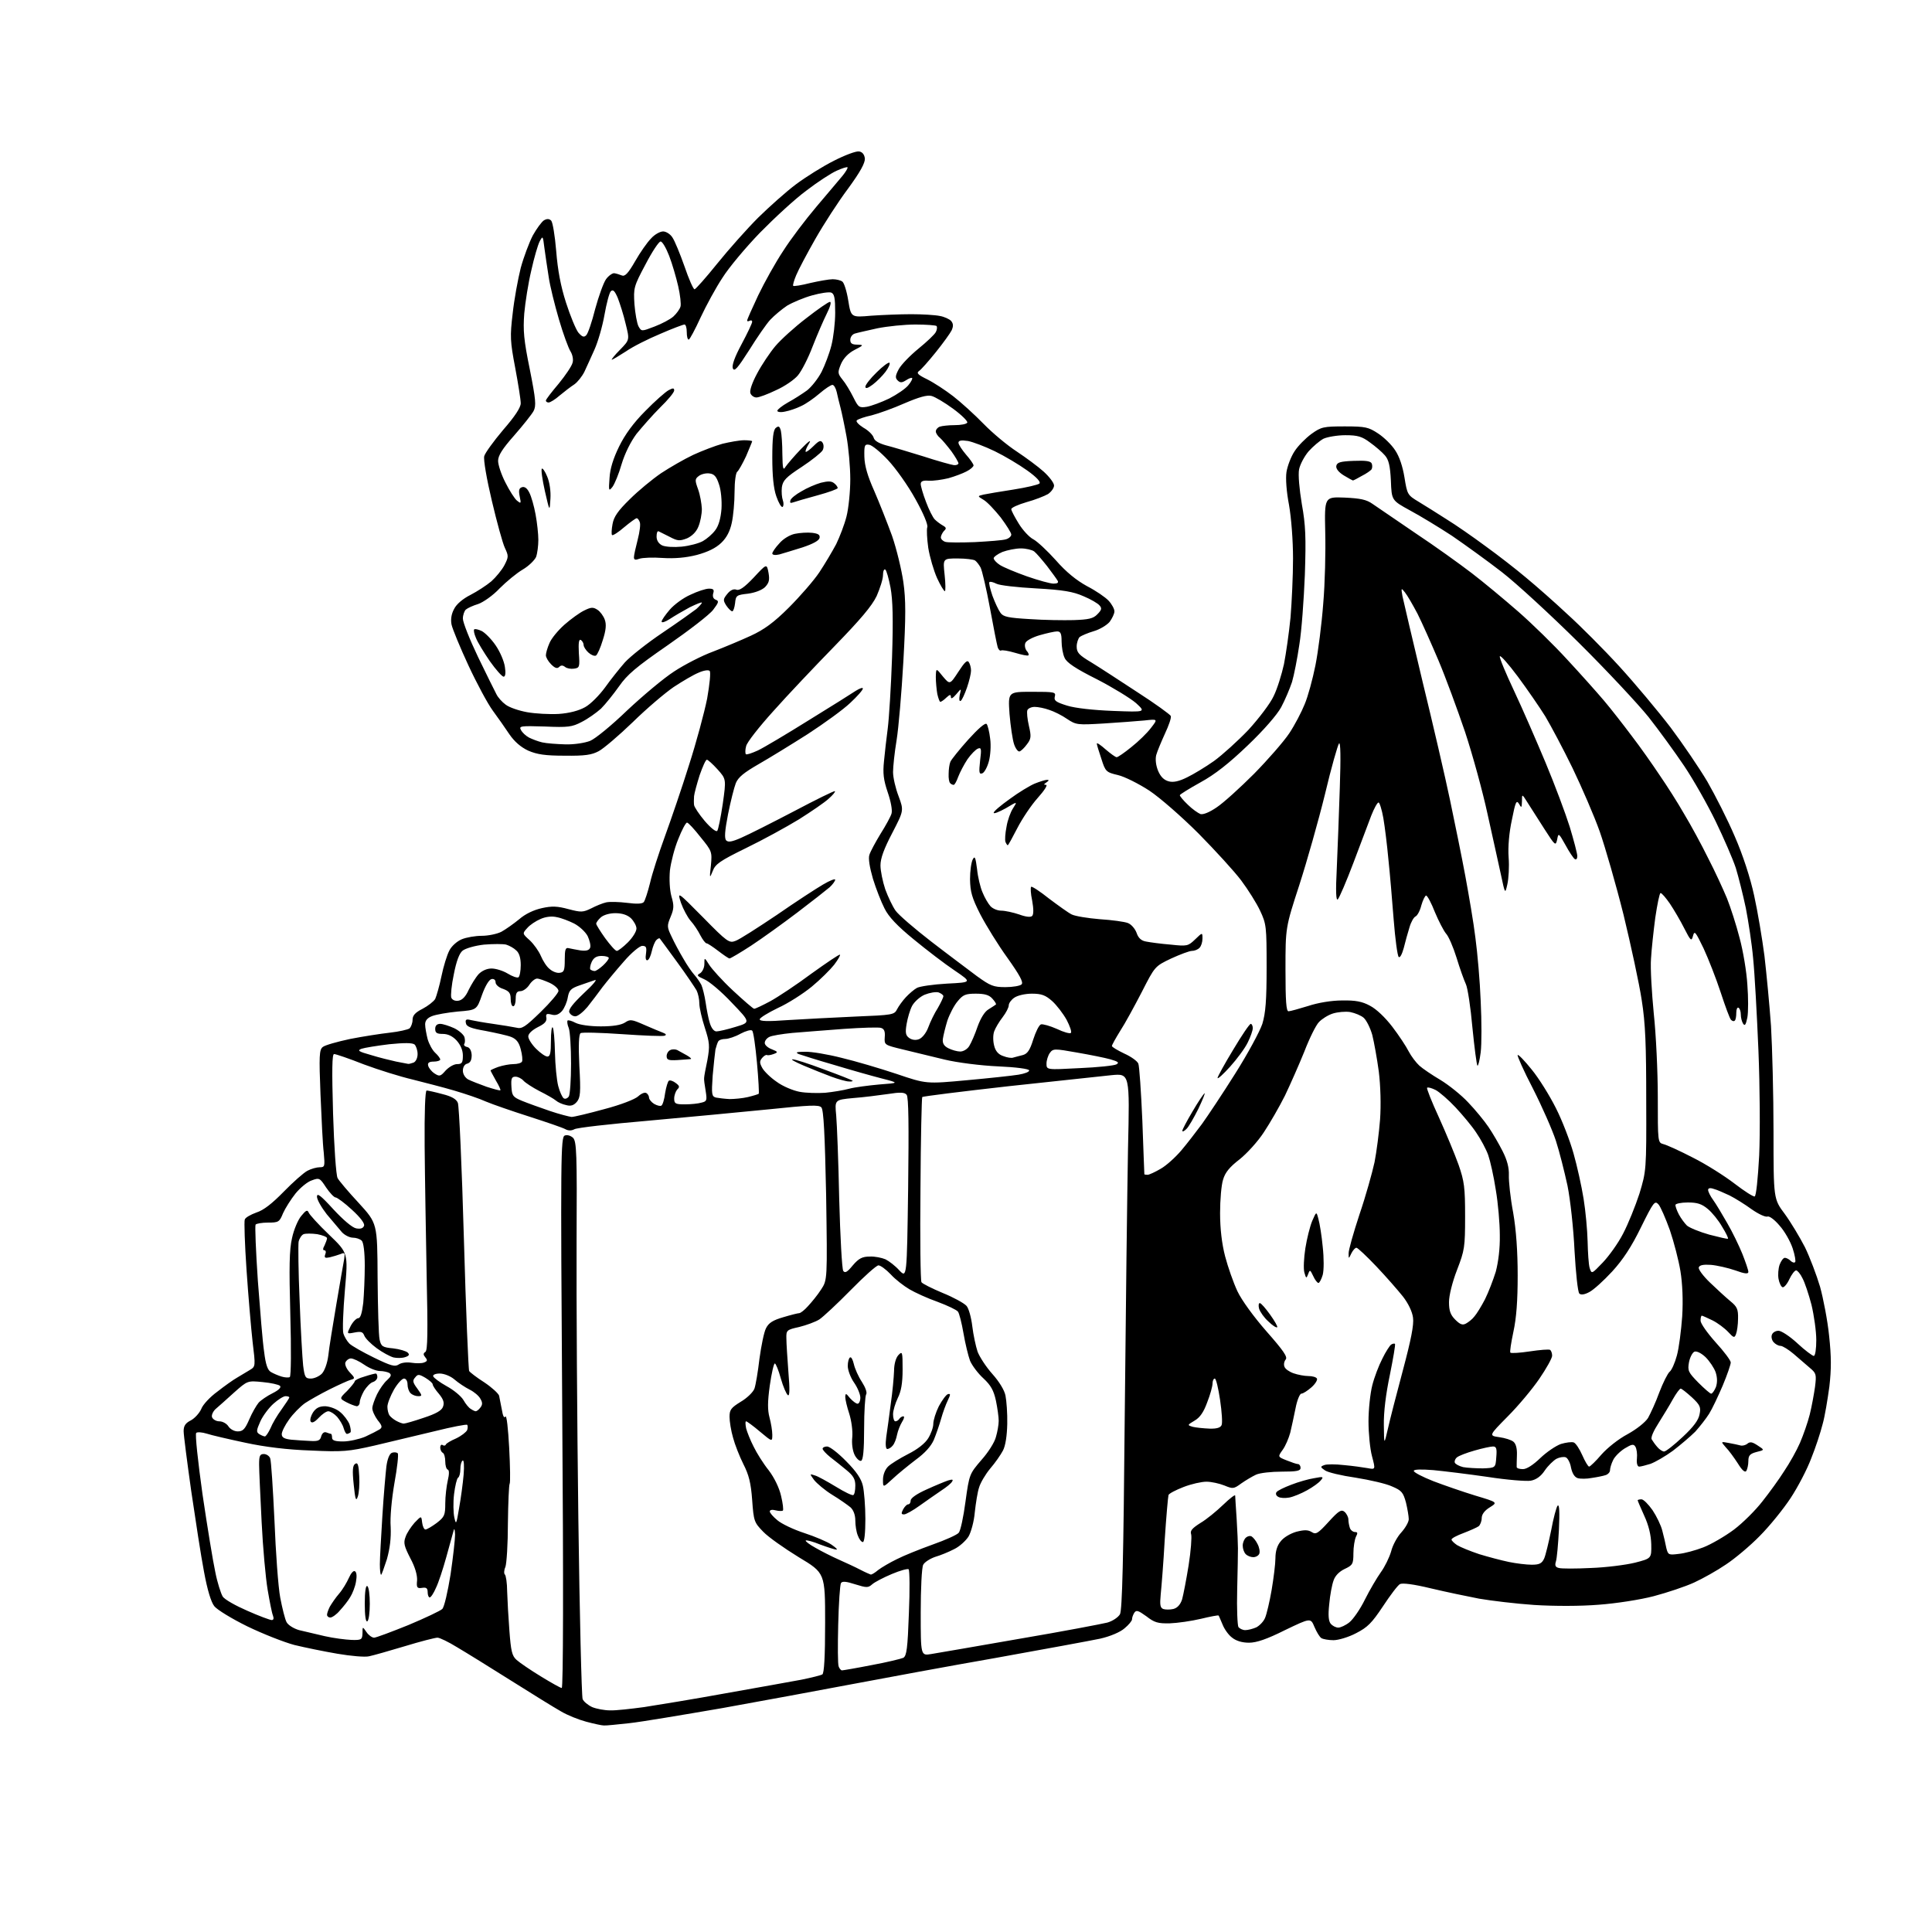 <?xml version="1.0" encoding="UTF-8" standalone="no"?>
<svg 
  version="1.1" 
  xmlns="http://www.w3.org/2000/svg" 
  xmlns:xlink="http://www.w3.org/1999/xlink" 
  xmlns:svg="http://www.w3.org/2000/svg"
  xmlns:rdf="http://www.w3.org/1999/02/22-rdf-syntax-ns#"
  xmlns:cc="http://creativecommons.org/ns#"
  xmlns:dc="http://purl.org/dc/elements/1.1/"
  viewBox="0 0 768 768"
  width="768"
  height="768"
>
<style>svg {background-color: white; }</style>"
<path stroke="none" fill="black" fill-rule="evenodd" d="M240.0,685.9C239.2,685.9 236.0,685.2 233.0,684.4C230.0,683.6 225.5,681.8 223.0,680.3C220.5,678.9 211.6,673.4 203.2,668.1C194.8,662.8 185.1,656.8 181.7,654.8C178.3,652.7 174.8,651.0 173.9,651.0C173.0,651.0 167.1,652.5 160.9,654.4C154.6,656.3 148.2,658.1 146.7,658.4C145.1,658.8 139.5,658.3 134.2,657.4C128.9,656.5 121.1,654.9 117.0,653.9C112.9,652.8 104.5,649.5 98.3,646.5C92.2,643.5 86.3,639.9 85.2,638.5C83.9,636.9 82.4,631.9 81.1,624.8C79.9,618.6 77.7,604.1 76.0,592.6C74.4,581.2 73.0,570.5 73.0,568.9C73.0,566.8 73.7,565.7 75.9,564.6C77.4,563.8 79.3,561.7 80.0,560.1C80.6,558.4 83.5,555.3 86.4,553.2C89.2,551.0 92.7,548.5 94.3,547.6C95.8,546.7 98.0,545.4 99.3,544.6C101.6,543.2 101.6,543.2 100.4,533.3C99.8,527.9 98.7,515.1 98.0,504.8C97.3,494.6 97.0,485.5 97.3,484.8C97.5,484.0 99.7,482.8 101.9,482.0C104.8,481.1 108.2,478.4 112.8,473.7C116.5,469.9 120.7,466.2 122.2,465.4C123.7,464.6 125.9,464.0 127.1,464.0C129.1,464.0 129.2,463.7 128.7,458.2C128.3,455.1 127.8,444.6 127.4,435.0C126.8,419.8 126.9,417.3 128.3,416.2C129.1,415.5 134.0,414.1 139.2,413.0C144.3,412.0 151.4,410.9 155.0,410.5C158.6,410.1 162.1,409.3 162.8,408.8C163.4,408.2 164.0,406.7 164.0,405.4C164.0,403.7 165.0,402.5 168.0,401.0C170.1,399.9 172.4,398.1 173.0,397.1C173.5,396.0 174.7,391.9 175.5,388.0C176.3,384.1 177.7,379.6 178.6,377.9C179.4,376.2 181.6,374.2 183.5,373.4C185.4,372.6 189.0,372.0 191.5,372.0C194.0,372.0 197.5,371.3 199.3,370.4C201.1,369.4 204.2,367.2 206.4,365.4C208.8,363.3 212.2,361.7 215.4,361.0C219.4,360.1 221.6,360.2 226.0,361.4C231.0,362.7 231.7,362.7 235.0,361.1C236.9,360.1 239.6,359.0 241.0,358.7C242.4,358.4 246.1,358.5 249.3,358.9C253.1,359.4 255.3,359.3 255.9,358.6C256.4,358.0 257.5,354.6 258.4,351.0C259.2,347.4 261.9,339.1 264.3,332.5C266.7,325.9 271.1,313.1 273.9,304.1C276.8,295.1 280.0,283.2 281.1,277.7C282.1,272.0 282.6,267.2 282.1,266.7C281.6,266.2 279.7,266.5 277.7,267.4C275.7,268.2 271.3,270.8 267.8,273.1C264.3,275.5 257.0,281.7 251.5,287.1C246.0,292.4 239.9,297.6 238.0,298.6C235.2,300.1 232.5,300.5 224.5,300.4C216.7,300.4 213.5,299.9 210.0,298.4C207.0,297.0 204.5,294.8 202.5,291.9C200.9,289.5 197.9,285.2 195.9,282.5C193.9,279.8 189.5,271.6 186.2,264.5C182.9,257.4 179.9,250.1 179.5,248.3C179.1,246.3 179.4,244.1 180.5,242.1C181.4,240.2 184.0,238.0 187.0,236.5C189.7,235.1 193.4,232.7 195.3,231.1C197.1,229.5 199.5,226.6 200.5,224.7C202.2,221.4 202.2,221.0 200.7,217.8C199.8,215.9 197.5,207.5 195.5,199.0C193.5,190.6 192.1,182.6 192.5,181.3C192.8,180.1 196.2,175.4 200.0,170.9C204.7,165.5 207.0,162.0 207.0,160.3C207.0,158.9 206.0,152.6 204.8,146.2C202.8,135.7 202.7,133.7 203.8,124.6C204.4,119.0 205.9,110.9 207.0,106.5C208.2,102.1 210.4,96.3 211.8,93.6C213.3,90.9 215.3,88.2 216.2,87.6C217.4,86.9 218.3,86.9 219.1,87.7C219.7,88.3 220.6,93.7 221.1,99.8C221.7,107.4 222.9,113.8 225.0,120.3C226.7,125.6 228.9,130.9 229.9,132.2C231.4,133.9 232.1,134.2 233.0,133.3C233.7,132.7 235.3,128.0 236.6,122.8C238.0,117.7 239.9,112.4 240.9,111.0C241.9,109.6 243.4,108.6 244.1,108.6C244.9,108.7 246.2,109.1 247.2,109.5C248.4,110.0 249.7,108.7 252.5,103.8C254.5,100.3 257.3,96.3 258.8,94.8C260.2,93.2 262.4,92.0 263.6,92.0C264.8,92.0 266.5,93.1 267.3,94.4C268.2,95.7 270.3,100.8 272.1,105.9C273.8,110.9 275.6,115.0 276.1,115.0C276.5,115.0 280.6,110.4 285.1,104.8C289.7,99.1 297.0,90.9 301.4,86.5C305.9,82.1 312.6,76.1 316.5,73.2C320.4,70.3 327.1,66.1 331.5,63.9C335.8,61.7 340.3,60.0 341.5,60.2C342.8,60.4 343.6,61.4 343.8,63.0C343.9,64.8 342.0,68.3 337.1,75.0C333.2,80.2 327.4,89.2 324.1,95.0C320.8,100.8 317.4,107.2 316.5,109.4C315.6,111.5 315.1,113.4 315.3,113.6C315.5,113.9 318.6,113.4 322.1,112.5C325.6,111.7 329.6,111.0 331.0,111.0C332.4,111.0 334.1,111.4 334.8,111.9C335.5,112.3 336.6,115.7 337.2,119.5C338.3,126.2 338.3,126.2 346.3,125.5C350.6,125.2 357.8,124.9 362.2,124.9C366.6,124.9 371.7,125.2 373.6,125.6C375.4,125.9 377.5,126.9 378.1,127.6C379.0,128.7 379.0,129.7 378.3,131.3C377.7,132.5 374.9,136.4 372.0,140.0C369.1,143.6 366.1,147.0 365.3,147.5C364.2,148.3 364.9,149.0 368.6,150.8C371.2,152.1 375.8,155.1 378.9,157.5C382.0,159.9 387.4,164.8 391.0,168.5C394.6,172.2 400.5,177.1 404.2,179.5C407.8,181.9 412.7,185.5 414.9,187.5C417.2,189.6 419.0,192.0 419.0,193.0C419.0,194.0 417.9,195.5 416.6,196.4C415.2,197.2 411.4,198.7 408.1,199.6C404.7,200.6 402.0,201.8 402.0,202.4C402.0,203.0 403.4,205.6 405.0,208.2C406.6,210.8 409.2,213.6 410.8,214.4C412.3,215.2 416.3,218.9 419.7,222.7C423.8,227.4 427.9,230.7 432.1,233.0C435.6,234.8 439.4,237.4 440.7,238.8C442.0,240.2 443.0,242.1 443.0,243.0C443.0,244.0 442.1,245.8 441.1,247.2C440.0,248.5 437.2,250.2 434.8,250.9C432.4,251.6 429.9,252.7 429.2,253.2C428.6,253.8 428.0,255.5 428.0,257.0C428.0,259.4 428.9,260.4 433.8,263.3C436.9,265.2 445.2,270.6 452.2,275.2C459.2,279.7 465.1,284.0 465.4,284.6C465.7,285.3 464.6,288.4 463.1,291.6C461.6,294.9 460.0,298.7 459.6,300.2C459.2,301.9 459.5,304.4 460.4,306.5C461.4,308.8 462.7,310.1 464.6,310.6C466.4,311.1 468.7,310.6 471.9,309.0C474.4,307.8 479.2,304.9 482.6,302.5C485.9,300.1 492.1,294.5 496.3,290.1C500.4,285.6 505.0,279.6 506.3,276.7C507.7,273.9 509.5,268.1 510.4,264.0C511.2,259.9 512.4,251.6 513.0,245.5C513.5,239.4 514.0,228.9 514.0,222.0C514.0,214.8 513.3,205.8 512.4,200.7C511.4,195.5 511.0,190.2 511.4,187.6C511.8,185.2 513.2,181.5 514.6,179.4C516.0,177.2 519.0,174.2 521.3,172.5C525.2,169.7 526.1,169.5 534.6,169.5C542.8,169.5 544.0,169.8 547.8,172.3C550.1,173.8 553.2,176.8 554.6,179.0C556.3,181.5 557.6,185.5 558.3,189.8C559.4,196.6 559.5,196.8 564.0,199.5C566.5,201.0 571.4,204.1 575.0,206.4C578.6,208.6 585.5,213.4 590.5,217.1C595.5,220.7 602.7,226.3 606.6,229.6C610.6,232.9 618.0,239.4 623.0,244.1C628.1,248.7 637.5,258.1 643.8,265.0C650.1,271.9 659.2,282.8 664.1,289.2C668.9,295.6 675.5,305.3 678.7,310.7C681.8,316.1 686.8,325.9 689.6,332.5C692.8,339.8 695.8,349.0 697.3,356.0C698.7,362.3 700.5,373.1 701.4,380.0C702.2,386.9 703.4,399.4 704.0,407.8C704.5,416.3 705.0,435.2 705.0,449.9C705.0,476.6 705.0,476.6 709.5,482.6C711.9,485.9 715.5,491.9 717.5,495.8C719.4,499.7 722.1,506.8 723.5,511.5C724.8,516.2 726.5,525.0 727.1,531.0C728.0,539.3 728.0,544.2 727.2,551.2C726.5,556.3 725.4,563.1 724.5,566.2C723.7,569.4 721.7,575.5 720.0,579.7C718.4,584.0 714.7,591.1 711.8,595.5C708.9,599.9 703.4,606.7 699.5,610.6C695.7,614.5 689.6,619.6 686.1,621.9C682.6,624.3 676.9,627.5 673.4,629.1C669.9,630.7 662.7,633.1 657.4,634.5C652.1,635.9 642.4,637.4 635.6,637.9C628.2,638.5 618.0,638.5 609.9,638.0C602.5,637.5 592.7,636.3 588.0,635.5C583.3,634.6 574.7,632.8 568.8,631.4C561.8,629.7 557.5,629.2 556.5,629.7C555.6,630.2 552.6,634.2 549.7,638.6C545.3,645.2 543.6,646.9 539.1,649.2C536.1,650.8 532.0,652.0 530.1,652.0C528.1,652.0 526.0,651.6 525.3,651.2C524.6,650.8 523.4,648.8 522.5,646.7C521.0,643.1 521.0,643.1 510.8,648.0C503.6,651.6 499.5,653.0 496.5,653.0C493.8,653.0 491.4,652.3 489.8,651.0C488.4,650.0 486.7,647.6 486.0,645.8C485.2,644.0 484.6,642.4 484.4,642.2C484.3,642.0 481.1,642.6 477.4,643.5C473.6,644.4 468.0,645.2 465.0,645.3C460.3,645.4 458.9,645.0 455.7,642.5C452.5,640.2 451.7,639.9 450.9,641.1C450.4,641.9 450.0,643.0 450.0,643.7C450.0,644.3 448.7,645.9 447.0,647.3C445.3,648.8 441.3,650.5 437.3,651.4C433.5,652.2 415.0,655.6 396.1,659.0C377.2,662.3 351.3,667.1 338.6,669.5C325.9,671.9 302.7,676.2 287.1,679.0C271.4,681.7 254.8,684.5 250.1,685.0C245.4,685.5 240.8,686.0 240.0,685.9zM242.5,679.9C244.7,680.0 250.8,679.3 256.0,678.6C261.2,677.8 275.9,675.4 288.5,673.1C301.1,670.9 314.7,668.4 318.6,667.7C322.5,666.9 326.2,666.0 326.9,665.6C327.6,665.1 328.0,658.8 328.0,645.1C328.0,625.3 328.0,625.3 317.5,619.0C311.8,615.5 305.4,611.0 303.4,608.9C299.8,605.2 299.6,604.7 299.0,596.3C298.5,589.5 297.7,586.3 295.5,582.0C294.0,579.0 292.1,574.2 291.4,571.5C290.6,568.8 290.0,565.0 290.0,563.2C290.0,560.4 290.6,559.6 294.5,557.2C296.9,555.8 299.4,553.4 299.9,552.0C300.4,550.6 301.3,545.3 301.9,540.1C302.6,535.0 303.7,529.5 304.5,528.0C305.6,525.8 307.3,524.8 311.4,523.6C314.4,522.7 317.2,522.0 317.7,522.0C318.2,522.0 319.8,520.8 321.2,519.2C322.6,517.7 325.0,514.8 326.4,512.6C328.9,508.8 328.9,508.8 328.4,475.1C327.9,450.8 327.4,441.1 326.5,440.2C325.5,439.1 321.8,439.3 305.4,441.0C294.5,442.1 273.0,444.1 257.7,445.5C242.5,446.8 229.2,448.3 228.3,448.9C227.2,449.5 225.9,449.5 224.8,448.9C223.8,448.3 217.3,446.1 210.5,443.9C203.6,441.7 195.8,439.0 193.2,437.9C190.6,436.7 184.9,434.8 180.5,433.5C176.1,432.2 168.6,430.3 163.9,429.1C159.2,428.0 150.5,425.3 144.6,423.1C138.8,420.8 133.5,419.0 132.8,419.0C132.0,419.0 131.9,425.2 132.4,442.7C132.8,455.8 133.6,467.3 134.2,468.3C134.7,469.3 138.5,473.8 142.6,478.2C150.0,486.3 150.0,486.3 150.1,507.9C150.2,519.8 150.5,530.9 150.9,532.5C151.5,535.2 152.0,535.6 156.3,536.0C158.9,536.3 161.5,537.1 162.1,537.7C162.9,538.5 162.6,539.0 161.0,539.5C159.8,539.9 157.7,539.9 156.4,539.6C155.0,539.2 152.0,537.6 149.7,535.9C147.4,534.2 145.2,532.0 144.8,530.9C144.2,529.4 143.5,529.2 140.9,529.7C137.8,530.3 137.8,530.3 139.4,527.1C140.3,525.4 141.7,524.0 142.4,524.0C143.3,524.0 143.9,522.0 144.4,517.9C144.7,514.5 145.0,507.8 145.0,503.1C145.0,497.7 144.5,493.9 143.8,493.2C143.1,492.5 141.5,492.0 140.3,492.0C139.0,492.0 137.0,491.0 135.9,489.8C134.8,488.5 132.1,485.3 129.9,482.7C127.8,480.0 126.0,476.9 126.0,475.7C126.0,474.1 127.4,475.1 132.5,480.7C136.4,484.9 140.0,488.0 141.6,488.3C143.3,488.6 144.3,488.3 144.7,487.3C145.1,486.4 143.3,484.0 139.9,480.9C137.0,478.2 134.0,476.0 133.4,476.0C132.8,476.0 131.1,474.2 129.6,472.0C127.2,468.3 126.9,468.1 124.0,469.2C122.3,469.7 119.4,472.1 117.5,474.4C115.6,476.8 113.4,480.3 112.5,482.3C111.1,485.8 110.7,486.0 106.5,486.0C104.1,486.0 101.9,486.4 101.6,486.8C101.3,487.3 101.7,497.3 102.5,509.1C103.4,520.9 104.4,533.6 105.0,537.4C105.6,542.4 106.4,544.7 107.7,545.4C108.7,546.0 110.6,546.8 111.9,547.2C113.2,547.6 114.7,547.7 115.2,547.4C115.7,547.0 115.8,536.5 115.4,522.5C114.9,503.6 115.0,496.8 116.1,492.1C116.8,488.8 118.5,484.8 119.8,483.3C121.6,481.1 122.2,480.8 122.7,482.0C123.0,482.8 126.6,486.8 130.8,490.8C138.4,498.1 138.4,498.1 137.1,512.9C136.4,521.1 136.1,528.8 136.5,530.1C136.9,531.4 138.0,533.2 138.9,534.1C139.8,535.0 144.2,537.5 148.7,539.7C155.5,543.0 157.0,543.4 158.5,542.4C159.5,541.7 161.6,541.4 163.5,541.7C165.4,542.0 167.7,542.0 168.6,541.6C169.9,541.1 170.0,540.7 169.1,539.6C168.2,538.5 168.2,538.0 169.1,537.4C170.0,536.9 170.1,529.4 169.6,507.1C169.3,490.8 168.9,467.6 168.8,455.5C168.7,442.3 169.0,433.5 169.6,433.5C170.1,433.5 172.9,434.1 175.8,434.9C179.5,435.8 181.4,436.9 182.0,438.4C182.5,439.5 183.6,463.8 184.4,492.3C185.2,520.8 186.2,544.5 186.5,545.0C186.8,545.5 189.5,547.6 192.5,549.5C195.5,551.5 198.1,553.9 198.4,554.8C198.6,555.7 199.1,558.3 199.5,560.4C199.9,562.9 200.4,563.9 200.9,563.1C201.4,562.4 202.0,568.0 202.4,575.4C202.8,582.9 202.9,589.4 202.6,589.8C202.3,590.3 202.0,597.4 201.9,605.5C201.9,613.7 201.4,621.5 200.9,622.9C200.3,624.2 200.3,625.6 200.7,625.9C201.1,626.2 201.6,629.3 201.6,632.6C201.7,636.0 202.1,643.1 202.5,648.3C203.1,656.2 203.5,658.2 205.3,659.8C206.5,660.9 210.9,663.9 215.0,666.4C219.1,668.9 222.8,671.0 223.3,671.0C223.9,671.0 224.0,628.8 223.5,561.5C222.8,459.2 222.9,452.0 224.5,451.4C225.4,451.0 226.8,451.4 227.8,452.3C229.2,453.8 229.4,458.2 229.2,493.7C229.1,515.6 229.4,565.0 229.9,603.5C230.4,642.0 231.2,674.3 231.6,675.4C232.0,676.4 233.7,677.8 235.4,678.6C237.1,679.3 240.3,679.9 242.5,679.9zM334.7,664.0C335.1,664.0 340.4,663.1 346.5,661.9C352.5,660.8 358.2,659.4 359.1,659.0C360.4,658.2 360.8,655.3 361.3,641.3C361.7,632.1 361.6,624.2 361.2,623.8C360.8,623.5 357.8,624.3 354.5,625.7C351.2,627.1 347.7,628.9 346.7,629.8C345.1,631.2 344.5,631.2 340.0,629.8C336.3,628.6 334.8,628.5 334.3,629.3C333.9,630.0 333.4,637.4 333.2,645.8C333.0,654.1 333.0,661.7 333.4,662.5C333.7,663.3 334.3,664.0 334.7,664.0zM370.2,657.5C372.6,657.1 388.4,654.4 405.5,651.4C422.6,648.5 438.2,645.5 440.2,645.0C442.3,644.4 444.5,642.9 445.2,641.7C446.1,640.1 446.6,619.7 447.1,563.0C447.5,520.9 448.1,473.0 448.4,456.6C449.1,426.7 449.1,426.7 441.8,427.4C437.8,427.8 419.3,429.8 400.8,431.8C382.2,433.9 366.8,435.8 366.6,436.1C366.4,436.3 366.0,452.7 365.9,472.5C365.7,492.3 365.9,509.1 366.3,509.7C366.7,510.3 370.5,512.2 374.8,514.0C379.0,515.7 383.2,518.0 384.2,519.1C385.1,520.1 386.1,523.8 386.5,527.2C386.9,530.6 387.9,535.2 388.6,537.3C389.4,539.4 392.0,543.4 394.5,546.2C397.1,549.1 399.3,552.6 399.7,554.8C400.1,556.8 400.5,561.9 400.4,566.0C400.3,570.7 399.7,574.7 398.7,576.6C397.8,578.3 395.6,581.5 393.6,583.8C391.7,586.1 389.7,589.5 389.2,591.3C388.6,593.0 387.9,597.5 387.5,601.1C387.2,604.8 386.0,609.1 385.0,610.8C383.9,612.5 381.4,614.8 379.3,615.8C377.2,616.9 373.8,618.3 371.7,618.9C369.7,619.6 367.5,621.0 367.0,622.0C366.4,623.0 366.0,631.6 366.0,641.0C366.0,658.2 366.0,658.2 370.2,657.5zM139.8,651.9C143.7,652.0 144.0,651.8 144.1,649.2C144.1,646.5 144.1,646.5 145.7,648.8C146.5,650.0 147.9,651.0 148.7,651.0C149.5,651.0 155.6,648.7 162.3,646.0C169.0,643.2 175.1,640.3 175.8,639.6C176.6,638.9 178.0,632.7 179.1,625.9C180.1,619.1 180.9,611.9 180.9,610.0C180.8,607.9 180.6,607.3 180.3,608.5C180.0,609.6 178.7,614.3 177.4,619.0C176.1,623.7 174.3,629.2 173.3,631.2C172.4,633.3 171.3,635.0 170.8,635.0C170.4,635.0 170.0,634.1 170.0,632.9C170.0,631.4 169.5,630.9 167.8,631.2C165.8,631.5 165.5,631.1 165.8,628.2C165.9,626.1 165.0,622.9 163.1,619.4C160.7,614.7 160.3,613.3 161.2,611.0C161.7,609.4 163.4,606.9 164.8,605.3C167.5,602.5 167.5,602.5 167.8,605.2C168.0,606.8 168.6,608.0 169.1,608.0C169.7,608.0 171.7,606.8 173.6,605.4C176.7,603.0 177.0,602.3 177.0,597.6C177.0,594.8 177.5,590.7 178.0,588.5C178.6,586.0 178.6,584.4 178.0,584.2C177.4,584.0 177.0,582.5 177.0,581.0C177.0,579.4 176.6,577.8 176.0,577.5C175.4,577.2 175.0,576.2 175.0,575.4C175.0,574.6 175.4,574.1 175.9,574.4C176.4,574.8 177.0,574.7 177.2,574.3C177.3,573.8 179.2,572.7 181.3,571.8C183.4,570.8 185.3,569.3 185.7,568.5C186.0,567.6 186.0,566.7 185.7,566.4C185.5,566.1 179.7,567.2 172.9,568.9C166.1,570.5 155.3,573.1 149.0,574.6C138.5,577.0 136.3,577.2 123.5,576.6C114.4,576.3 105.3,575.2 97.5,573.5C90.9,572.1 84.0,570.5 82.2,569.9C80.3,569.3 78.4,569.2 78.0,569.6C77.5,570.1 78.7,581.1 80.5,594.0C82.4,606.9 84.7,620.9 85.6,625.0C86.4,629.1 87.8,633.4 88.5,634.6C89.2,635.8 93.7,638.3 98.3,640.3C103.0,642.4 107.4,644.0 108.0,644.0C108.8,644.0 108.9,643.3 108.5,642.2C108.1,641.3 107.2,636.7 106.4,632.0C105.6,627.3 104.5,615.2 104.0,605.0C103.5,594.8 103.0,584.6 103.0,582.2C103.0,578.7 103.3,578.0 104.9,578.0C105.9,578.0 107.1,578.8 107.4,579.7C107.8,580.6 108.5,591.8 109.1,604.4C109.6,617.1 110.6,630.9 111.4,635.1C112.2,639.3 113.3,643.7 113.9,644.8C114.5,646.0 116.8,647.4 118.9,648.0C121.0,648.5 125.6,649.6 129.1,650.4C132.6,651.2 137.4,651.8 139.8,651.9zM495.0,648.0C496.1,648.0 498.0,647.5 499.4,646.9C500.7,646.2 502.3,644.6 502.9,643.1C503.5,641.7 504.7,636.7 505.5,632.0C506.3,627.3 507.0,621.6 507.0,619.4C507.0,616.7 507.7,614.3 509.1,612.7C510.2,611.2 512.9,609.6 515.3,608.9C518.5,608.1 519.9,608.1 521.4,609.0C523.1,610.1 523.9,609.6 528.1,605.0C532.2,600.5 533.2,599.9 534.5,601.0C535.3,601.7 536.0,603.1 536.0,604.0C536.0,605.0 536.3,606.5 536.6,607.4C536.9,608.3 537.9,609.0 538.6,609.0C539.7,609.0 539.8,609.4 539.0,610.9C538.5,612.0 538.0,614.9 538.0,617.5C538.0,621.7 537.7,622.2 534.5,623.7C532.4,624.7 530.7,626.4 530.1,628.3C529.5,629.9 528.7,634.1 528.4,637.6C527.9,642.1 528.1,644.4 529.0,645.5C529.7,646.3 531.0,647.0 532.0,647.0C532.9,647.0 534.9,646.1 536.4,644.9C537.9,643.7 540.7,639.7 542.6,635.8C544.5,632.0 547.4,627.1 548.9,625.0C550.5,622.8 552.3,619.1 553.0,616.7C553.6,614.2 555.5,610.8 557.1,609.1C558.7,607.3 560.0,605.0 560.0,603.9C560.0,602.8 559.5,599.8 558.9,597.3C557.8,593.3 557.2,592.5 553.4,590.9C551.1,589.8 544.5,588.3 538.9,587.4C533.3,586.6 527.8,585.3 526.7,584.5C524.8,583.2 524.8,583.0 526.4,582.4C527.3,582.0 530.9,582.0 534.3,582.4C537.7,582.7 541.9,583.3 543.6,583.6C546.8,584.2 546.8,584.2 545.4,578.9C544.6,576.0 544.0,569.7 544.0,565.0C544.0,560.3 544.7,553.8 545.5,550.7C546.3,547.5 548.1,542.8 549.5,540.1C550.8,537.4 552.5,534.8 553.0,534.5C553.6,534.1 554.3,534.0 554.5,534.2C554.8,534.4 553.8,540.0 552.5,546.5C550.9,554.1 550.0,561.4 550.1,566.5C550.2,574.5 550.2,574.5 551.7,568.0C552.5,564.4 555.2,553.9 557.7,544.6C560.9,532.6 562.1,526.6 561.7,523.8C561.4,521.4 559.8,518.1 557.7,515.4C555.7,512.9 551.0,507.5 547.1,503.4C543.3,499.4 539.7,496.0 539.2,496.0C538.7,496.0 537.8,497.0 537.2,498.2C536.1,500.5 536.1,500.5 536.1,498.3C536.0,497.1 538.0,490.1 540.4,482.8C542.9,475.5 545.5,466.1 546.4,462.0C547.2,457.9 548.2,450.2 548.6,445.0C549.0,439.3 548.8,431.7 548.1,426.0C547.4,420.8 546.2,414.2 545.5,411.4C544.7,408.6 543.2,405.6 542.1,404.6C541.1,403.7 538.7,402.7 536.7,402.3C534.8,402.0 531.7,402.3 529.8,402.9C527.9,403.5 525.4,405.1 524.3,406.3C523.1,407.5 520.5,412.8 518.5,418.0C516.4,423.2 512.9,431.1 510.8,435.5C508.6,439.9 504.8,446.5 502.4,450.1C500.0,453.8 495.6,458.6 492.7,460.9C488.8,463.9 487.0,466.1 486.2,468.9C485.5,471.0 485.0,477.0 485.0,482.2C485.0,488.4 485.7,494.4 487.0,499.4C488.1,503.6 490.3,509.9 491.9,513.3C493.6,516.9 498.5,523.6 503.5,529.3C510.2,536.9 511.9,539.4 511.1,540.4C510.5,541.1 510.2,542.4 510.6,543.3C510.9,544.2 512.5,545.3 514.2,545.9C515.9,546.5 518.6,547.0 520.1,547.0C521.6,547.0 523.2,547.4 523.5,548.0C523.8,548.5 522.9,550.1 521.3,551.5C519.8,552.8 518.0,554.0 517.3,554.0C516.7,554.0 515.6,556.6 515.0,559.8C514.4,562.9 513.4,567.3 512.9,569.5C512.3,571.7 511.0,574.8 509.9,576.3C507.9,579.1 507.9,579.1 511.4,580.5C513.4,581.3 515.4,582.0 516.0,582.0C516.5,582.0 517.0,582.7 517.0,583.5C517.0,584.7 515.5,585.0 509.5,585.0C505.4,585.0 500.8,585.5 499.3,586.2C497.8,586.9 495.1,588.5 493.4,589.7C490.4,591.9 490.1,591.9 486.7,590.5C484.7,589.7 481.5,589.0 479.6,589.0C477.6,589.0 473.6,589.9 470.5,591.1C467.4,592.3 464.7,593.7 464.5,594.3C464.3,595.0 463.6,602.9 463.0,612.0C462.5,621.1 461.7,630.9 461.4,633.8C461.0,638.0 461.2,639.1 462.4,639.6C463.3,639.9 465.1,639.9 466.4,639.6C468.0,639.2 469.2,637.9 469.9,635.8C470.4,634.0 471.6,627.8 472.5,622.2C473.4,616.5 473.8,611.0 473.5,609.9C473.0,608.5 473.9,607.5 477.2,605.4C479.6,604.0 483.6,600.7 486.2,598.2C488.9,595.6 491.0,594.0 491.0,594.5C491.0,595.1 491.3,599.3 491.6,604.0C491.9,608.7 492.1,613.9 492.1,615.5C492.1,617.1 492.0,624.6 491.8,632.0C491.6,639.4 491.9,646.1 492.3,646.8C492.8,647.4 494.0,648.0 495.0,648.0zM146.0,644.5C145.4,644.9 145.0,642.3 145.0,637.5C145.0,632.7 145.4,630.1 146.0,630.5C146.6,630.8 147.0,634.0 147.0,637.5C147.0,641.0 146.6,644.2 146.0,644.5zM131.3,643.0C130.6,643.0 130.0,642.5 130.0,641.9C130.0,641.3 130.5,639.9 131.1,638.7C131.8,637.5 133.4,635.1 134.8,633.5C136.2,631.9 137.9,629.0 138.7,627.2C139.5,625.4 140.5,624.2 141.1,624.6C141.8,625.0 141.9,626.6 141.5,628.8C141.2,630.7 140.1,633.5 139.2,634.9C138.4,636.3 136.5,638.7 135.1,640.2C133.8,641.8 132.0,643.0 131.3,643.0zM151.5,626.0C151.2,626.0 151.0,624.1 151.0,621.8C151.0,619.4 151.5,610.8 152.0,602.6C152.5,594.4 153.3,585.5 153.6,582.9C154.0,580.0 154.8,577.9 155.8,577.5C156.6,577.2 157.7,577.3 158.1,577.7C158.5,578.1 157.9,583.5 156.8,589.5C155.7,595.9 155.0,603.2 155.3,607.0C155.5,611.4 155.0,615.5 153.8,619.8C152.7,623.2 151.7,626.0 151.5,626.0zM346.1,625.9C346.5,626.0 347.8,625.2 349.1,624.1C350.4,623.1 353.8,621.1 356.5,619.8C359.2,618.4 365.7,615.8 370.7,614.0C375.8,612.2 380.5,610.1 381.1,609.3C381.8,608.6 383.0,603.0 383.8,596.9C385.3,586.0 385.4,585.9 390.1,580.4C392.8,577.4 395.4,573.3 395.9,571.2C396.5,569.2 397.0,566.3 397.0,564.8C397.0,563.3 396.5,559.7 395.9,556.8C395.0,552.7 393.9,550.7 390.9,547.9C388.8,546.0 386.4,542.8 385.6,540.9C384.9,539.0 383.7,534.1 383.0,530.0C382.3,525.9 381.3,522.0 380.8,521.4C380.3,520.7 376.7,519.0 372.7,517.5C368.7,516.1 363.7,513.8 361.5,512.5C359.3,511.2 355.9,508.6 354.1,506.6C352.2,504.6 350.0,503.0 349.2,503.0C348.4,503.0 343.5,507.4 338.2,512.8C332.8,518.3 327.2,523.5 325.7,524.5C324.1,525.5 320.5,526.8 317.7,527.5C312.7,528.6 312.5,528.8 312.6,532.1C312.6,534.0 313.0,540.0 313.4,545.4C314.0,552.4 313.9,555.1 313.2,554.6C312.6,554.2 311.3,551.2 310.4,548.0C309.5,544.7 308.4,542.0 308.0,542.0C307.6,542.0 306.7,545.9 306.0,550.8C305.1,557.3 305.1,560.5 305.9,563.5C306.5,565.7 307.0,568.8 307.0,570.3C307.0,573.2 307.0,573.2 302.1,569.1C299.4,566.8 296.9,565.0 296.6,565.0C296.2,565.0 296.3,566.2 296.6,567.8C297.0,569.3 298.3,572.6 299.6,575.1C300.8,577.6 303.5,581.9 305.6,584.5C307.8,587.4 309.8,591.5 310.5,594.7C311.2,597.6 311.5,600.2 311.2,600.5C310.9,600.7 309.6,600.7 308.4,600.4C307.0,600.0 306.0,600.2 306.0,600.8C306.0,601.4 307.3,602.9 309.0,604.3C310.6,605.7 315.4,608.0 319.7,609.4C324.0,610.8 328.9,612.9 330.5,614.0C332.1,615.1 333.1,616.0 332.5,616.0C331.9,616.0 329.1,615.1 326.1,614.0C323.2,612.8 320.5,612.1 320.3,612.4C320.0,612.6 321.8,614.0 324.2,615.3C326.6,616.7 330.8,618.8 333.5,620.0C336.2,621.2 340.1,623.0 342.0,624.0C343.9,625.0 345.8,625.8 346.1,625.9zM632.4,623.3C638.3,623.1 646.2,622.1 649.9,621.2C656.5,619.5 656.5,619.5 656.4,613.9C656.3,610.2 655.4,606.4 653.6,602.5C652.2,599.4 651.0,596.6 651.0,596.4C651.0,596.2 651.7,596.0 652.5,596.0C653.3,596.0 655.2,597.9 656.9,600.3C658.5,602.7 660.3,606.4 660.8,608.5C661.4,610.7 662.1,613.8 662.4,615.4C663.1,618.1 663.3,618.2 667.3,617.7C669.6,617.5 674.0,616.3 677.1,615.1C680.2,613.9 685.7,610.7 689.2,608.1C692.8,605.4 697.9,600.3 700.6,596.8C703.3,593.4 707.3,587.9 709.3,584.7C711.4,581.6 714.2,576.6 715.5,573.6C716.8,570.6 718.6,565.5 719.4,562.3C720.2,559.1 721.1,554.1 721.5,551.3C722.1,546.4 722.0,545.9 719.5,543.8C718.0,542.5 715.1,540.0 713.0,538.2C711.0,536.5 708.6,535.0 707.8,535.0C706.9,535.0 705.7,534.3 705.0,533.5C704.3,532.7 704.0,531.3 704.4,530.5C704.7,529.7 705.8,529.0 707.0,529.0C708.1,529.0 711.5,531.2 714.5,534.0C717.5,536.8 720.5,539.0 721.0,539.0C721.6,539.0 722.0,536.2 722.0,532.7C722.0,529.2 721.1,522.9 720.1,518.7C719.0,514.5 717.4,509.7 716.5,508.1C715.7,506.4 714.5,505.0 714.0,505.0C713.4,505.0 712.2,506.6 711.3,508.5C710.4,510.5 709.1,511.9 708.6,511.7C708.0,511.5 707.3,510.0 707.0,508.4C706.7,506.8 706.9,504.3 707.4,502.8C708.0,501.2 708.9,500.0 709.5,500.0C710.1,500.0 711.1,500.5 711.8,501.2C712.4,501.8 713.2,502.1 713.6,501.7C713.9,501.4 713.5,498.9 712.6,496.2C711.7,493.5 709.4,489.4 707.4,487.2C705.4,484.8 703.3,483.3 702.6,483.6C701.8,483.9 699.0,482.6 696.3,480.7C693.7,478.8 689.7,476.3 687.5,475.2C685.3,474.2 682.5,472.9 681.2,472.6C679.8,472.1 679.0,472.3 679.0,473.0C679.0,473.7 679.9,475.5 681.0,477.0C682.1,478.5 684.6,482.7 686.6,486.2C688.6,489.6 691.3,495.2 692.6,498.4C693.9,501.7 695.0,504.9 695.0,505.6C695.0,506.5 693.6,506.4 689.8,505.0C686.9,504.0 682.5,503.0 680.1,502.8C677.1,502.6 675.6,502.9 675.3,503.8C675.0,504.5 677.0,507.2 679.7,509.8C682.4,512.4 686.0,515.7 687.8,517.2C690.5,519.4 691.0,520.4 690.9,524.2C690.9,526.5 690.5,529.3 690.1,530.3C689.5,531.9 689.2,531.9 687.0,529.5C685.6,528.0 682.8,525.9 680.8,524.9C678.7,523.9 676.8,523.0 676.5,523.0C676.2,523.0 676.0,523.9 676.0,525.0C676.0,526.1 678.7,529.9 682.0,533.6C685.3,537.2 688.0,540.8 688.0,541.6C688.0,542.4 686.6,546.5 684.8,550.8C683.0,555.0 680.6,560.1 679.4,562.0C678.2,563.9 675.7,567.1 673.9,569.1C672.0,571.0 668.0,574.4 665.0,576.7C662.0,578.9 658.0,581.2 656.1,581.9C654.2,582.5 652.2,583.0 651.6,583.0C650.9,583.0 650.5,581.7 650.7,579.8C650.9,578.0 650.6,575.9 650.1,575.1C649.4,573.9 648.6,574.1 645.8,575.8C643.9,577.0 641.8,579.1 641.2,580.5C640.5,581.9 640.0,583.7 640.0,584.5C640.0,585.2 639.2,586.1 638.2,586.4C637.3,586.7 634.9,587.2 632.8,587.5C630.8,587.9 628.3,587.9 627.2,587.6C625.9,587.2 625.0,585.7 624.5,583.4C624.2,581.5 623.2,579.6 622.4,579.3C621.5,579.0 619.9,579.3 618.7,579.9C617.5,580.6 615.4,582.6 614.1,584.5C612.6,586.8 610.7,588.2 608.5,588.6C606.8,588.9 599.1,588.3 591.4,587.1C583.8,586.0 574.0,584.8 569.8,584.4C564.8,584.0 562.0,584.1 562.0,584.7C562.0,585.3 565.5,587.1 569.8,588.8C574.0,590.4 581.5,593.0 586.4,594.5C595.4,597.2 595.4,597.2 592.2,599.2C590.1,600.5 589.0,602.0 589.0,603.5C589.0,604.7 588.4,606.2 587.8,606.7C587.1,607.2 584.4,608.4 581.8,609.4C579.1,610.4 577.0,611.5 577.0,612.0C577.0,612.4 578.0,613.4 579.2,614.2C580.5,615.0 584.4,616.6 588.0,617.8C591.6,618.9 596.9,620.3 599.8,620.9C602.7,621.5 606.8,622.0 608.9,622.0C611.9,622.0 612.9,621.5 613.8,619.6C614.4,618.3 615.6,613.2 616.6,608.4C617.5,603.5 618.7,599.0 619.2,598.5C619.9,597.9 620.0,601.3 619.7,608.0C619.4,613.8 618.9,619.5 618.5,620.7C618.0,622.3 618.3,623.0 619.7,623.3C620.7,623.6 626.4,623.6 632.4,623.3zM498.2,619.0C497.2,619.0 495.9,618.5 495.2,617.8C494.5,617.1 494.0,615.6 494.0,614.4C494.0,613.2 494.6,611.8 495.3,611.2C496.0,610.6 497.0,610.4 497.6,610.8C498.2,611.2 499.3,612.5 499.9,613.8C500.6,615.1 500.9,616.8 500.6,617.6C500.3,618.4 499.2,619.0 498.2,619.0zM343.0,613.0C342.4,613.0 341.5,611.8 341.0,610.4C340.4,609.0 340.0,606.3 340.0,604.4C340.0,602.3 339.3,600.3 338.1,599.2C337.0,598.3 333.8,596.0 330.8,594.2C327.9,592.4 324.7,589.7 323.6,588.3C321.8,585.8 321.8,585.8 323.9,586.5C325.1,586.8 328.8,588.9 332.3,591.0C335.7,593.1 338.8,594.6 339.2,594.3C339.7,594.1 340.0,592.4 340.0,590.5C340.0,588.0 339.2,586.6 336.5,584.4C334.6,582.8 331.7,580.5 330.0,579.2C328.4,577.9 327.0,576.4 327.0,575.9C327.0,575.4 327.8,575.0 328.8,575.0C329.8,575.0 333.2,577.6 336.4,580.9C340.4,584.9 342.4,587.9 343.0,590.6C343.5,592.7 344.0,598.7 344.0,603.8C344.0,609.4 343.6,613.0 343.0,613.0zM182.5,599.5C183.2,595.6 184.0,589.7 184.3,586.2C184.6,582.6 184.4,580.2 183.9,580.6C183.4,580.9 183.0,582.4 183.0,584.0C183.0,585.6 182.6,587.1 182.1,587.4C181.6,587.7 180.9,590.7 180.5,593.9C180.1,597.2 180.2,601.4 180.6,603.2C181.3,606.3 181.4,606.0 182.5,599.5zM359.4,602.0C358.2,602.0 358.2,601.6 359.0,600.0C359.6,598.9 360.5,598.0 361.0,598.0C361.6,598.0 362.0,597.3 362.0,596.5C362.0,595.5 364.5,593.8 368.3,592.1C371.8,590.5 375.7,588.9 376.9,588.5C378.6,588.0 379.0,588.1 378.5,588.9C378.2,589.6 376.2,591.2 374.2,592.5C372.1,593.9 368.3,596.6 365.6,598.5C363.0,600.4 360.1,602.0 359.4,602.0zM142.2,595.0C141.5,597.0 141.2,596.0 140.6,590.1C140.0,584.4 140.2,582.5 141.2,581.9C142.2,581.2 142.6,582.3 142.8,586.8C143.0,590.0 142.7,593.7 142.2,595.0zM512.5,595.3C510.8,595.6 508.8,595.5 508.1,595.0C507.3,594.6 507.0,593.8 507.4,593.2C507.7,592.6 510.4,591.3 513.3,590.2C516.1,589.1 520.3,587.9 522.4,587.6C526.0,586.9 526.3,587.0 525.0,588.5C524.3,589.4 521.8,591.2 519.6,592.4C517.3,593.7 514.1,595.0 512.5,595.3zM354.8,587.9C351.0,591.4 351.0,591.4 351.0,588.2C351.0,586.3 351.8,584.2 353.0,583.0C354.1,581.9 357.7,579.7 361.0,578.0C364.8,576.1 367.8,573.7 369.0,571.7C370.1,569.9 371.0,567.4 371.0,566.0C371.0,564.6 372.0,561.4 373.2,559.0C374.5,556.6 376.1,554.4 376.8,554.2C377.9,553.9 377.9,554.3 376.8,556.6C376.0,558.2 374.8,561.5 374.1,564.0C373.4,566.5 372.1,570.2 371.2,572.4C370.1,574.9 367.7,577.6 364.0,580.3C361.0,582.6 356.8,586.0 354.8,587.9zM694.2,584.7C693.7,585.5 692.5,584.5 690.8,581.7C689.3,579.4 687.2,576.5 686.0,575.3C684.0,573.0 684.0,573.0 687.2,573.6C689.0,573.9 691.1,574.4 691.9,574.6C692.6,574.8 693.9,574.5 694.6,573.9C695.7,573.0 696.6,573.2 698.7,574.6C701.5,576.4 701.5,576.4 698.2,577.2C695.6,577.9 695.0,578.6 695.0,580.8C695.0,582.3 694.6,584.0 694.2,584.7zM589.5,583.7C594.5,583.5 594.5,583.5 594.8,579.2C595.1,575.8 594.8,575.0 593.5,575.0C592.6,575.0 589.3,575.7 586.2,576.6C583.0,577.5 579.9,578.7 579.2,579.3C578.5,579.8 578.1,580.8 578.3,581.4C578.5,582.0 580.0,582.8 581.6,583.2C583.2,583.5 586.8,583.7 589.5,583.7zM605.4,584.0C606.9,584.0 609.5,582.3 612.3,579.6C614.8,577.2 618.5,574.7 620.5,574.0C622.5,573.4 624.8,573.1 625.6,573.4C626.4,573.7 627.9,576.0 629.0,578.5C630.1,581.0 631.3,583.0 631.7,583.0C632.1,583.0 634.4,580.8 636.6,578.2C639.0,575.5 643.4,572.0 647.0,570.1C650.6,568.1 653.9,565.5 655.1,563.7C656.1,561.9 658.2,557.4 659.6,553.5C661.1,549.6 662.9,546.0 663.7,545.3C664.5,544.7 665.8,541.8 666.6,538.8C667.4,535.9 668.3,528.9 668.7,523.3C669.1,516.9 668.8,510.2 668.0,505.3C667.3,501.0 665.4,493.7 663.8,489.0C662.1,484.3 660.1,479.7 659.3,478.8C657.8,477.1 657.3,477.8 652.3,487.9C648.6,495.5 645.2,500.7 640.9,505.4C637.5,509.1 633.4,512.8 631.8,513.6C629.8,514.7 628.4,514.8 627.8,514.2C627.2,513.6 626.4,506.0 625.9,497.2C625.5,488.4 624.2,476.7 623.1,471.3C621.9,465.8 619.9,457.8 618.5,453.5C617.1,449.2 613.0,439.9 609.4,432.8C605.7,425.7 603.0,419.6 603.3,419.4C603.6,419.1 606.1,421.7 608.9,425.2C611.7,428.6 616.0,435.5 618.5,440.5C621.0,445.4 624.1,453.5 625.5,458.5C626.9,463.4 628.7,471.5 629.5,476.5C630.3,481.4 631.0,489.1 631.1,493.5C631.2,497.9 631.5,502.6 631.9,504.0C632.7,506.5 632.7,506.5 637.1,501.9C639.5,499.4 643.2,494.3 645.2,490.4C647.2,486.6 650.1,479.4 651.7,474.5C654.4,465.5 654.5,465.3 654.4,437.5C654.4,415.5 654.1,406.9 652.6,397.5C651.6,390.9 648.3,375.7 645.4,363.7C642.4,351.7 638.1,336.8 635.9,330.5C633.7,324.3 628.8,313.0 625.1,305.3C621.4,297.7 616.5,288.5 614.3,284.8C612.0,281.1 607.1,274.0 603.4,269.0C599.6,263.9 596.4,260.3 596.2,260.9C596.0,261.5 598.6,267.7 601.9,274.7C605.2,281.7 610.8,294.6 614.4,303.2C618.0,311.8 622.3,323.3 624.0,328.7C625.6,334.0 627.0,339.3 627.0,340.3C627.0,341.3 626.6,341.9 626.0,341.5C625.5,341.2 623.8,338.7 622.3,335.9C619.6,331.1 619.5,331.0 619.0,333.7C618.4,336.4 618.2,336.2 613.9,329.5C611.4,325.6 608.4,320.9 607.2,319.0C605.0,315.5 605.0,315.5 605.0,318.5C604.9,321.2 604.8,321.3 603.8,319.5C602.8,317.9 602.4,318.8 601.0,325.9C599.9,330.9 599.4,336.7 599.7,340.8C600.0,344.5 599.7,349.3 599.2,351.5C598.3,355.5 598.3,355.5 596.6,347.5C595.6,343.1 593.3,332.3 591.3,323.5C589.4,314.7 585.4,300.1 582.4,291.0C579.3,281.9 574.6,269.1 571.8,262.5C569.0,255.9 565.3,247.6 563.5,244.0C561.6,240.4 559.4,236.6 558.5,235.5C557.0,233.6 556.9,233.6 557.5,237.0C557.9,238.9 561.5,254.2 565.5,271.0C569.6,287.8 574.5,308.9 576.4,318.0C578.3,327.1 581.1,340.7 582.5,348.3C583.9,355.9 585.8,366.9 586.5,372.8C587.3,378.7 588.3,390.0 588.6,398.0C589.0,406.0 589.0,415.1 588.6,418.3C588.2,421.5 587.6,423.9 587.3,423.6C587.0,423.3 586.1,416.5 585.3,408.4C584.6,400.4 583.4,392.6 582.7,391.2C582.0,389.7 580.3,385.0 579.0,380.7C577.7,376.5 575.8,372.1 574.8,371.1C573.9,370.0 571.9,366.2 570.4,362.6C569.0,359.0 567.4,356.0 566.9,356.0C566.5,356.0 565.6,357.8 565.0,359.9C564.5,362.0 563.4,364.0 562.7,364.3C562.0,364.6 560.9,366.5 560.3,368.6C559.6,370.8 558.6,374.5 558.0,376.9C557.3,379.4 556.5,380.9 556.0,380.4C555.5,379.9 554.6,373.2 554.0,365.5C553.4,357.8 552.5,347.0 551.9,341.5C551.4,336.0 550.5,328.7 549.9,325.2C549.3,321.8 548.4,319.0 548.0,319.0C547.5,319.0 546.2,321.4 545.1,324.2C544.0,327.1 540.8,335.6 538.0,343.0C535.2,350.4 532.4,356.9 531.8,357.5C531.1,358.2 530.9,354.5 531.4,345.0C531.7,337.6 532.3,323.2 532.6,313.0C533.0,301.2 532.9,294.9 532.3,295.5C531.8,296.1 529.2,305.1 526.7,315.7C524.1,326.3 519.5,342.5 516.5,351.8C511.0,368.7 511.0,368.7 511.0,385.4C511.0,398.0 511.3,402.0 512.2,402.0C512.9,402.0 516.4,401.0 520.0,399.9C523.9,398.6 529.3,397.7 533.5,397.7C538.8,397.6 541.5,398.1 544.6,399.8C547.1,401.1 550.6,404.4 553.5,408.2C556.1,411.6 559.0,416.0 560.0,418.0C561.0,419.9 562.9,422.4 564.2,423.6C565.4,424.7 569.2,427.3 572.6,429.3C575.9,431.3 580.9,435.3 583.6,438.2C586.4,441.1 590.0,445.5 591.7,448.0C593.4,450.5 595.9,454.8 597.3,457.6C599.1,461.1 599.9,464.2 599.8,467.1C599.7,469.5 600.4,476.2 601.5,482.0C602.7,488.9 603.3,497.5 603.3,507.0C603.3,517.1 602.8,523.9 601.6,529.4C600.7,533.7 600.1,537.4 600.4,537.7C600.7,538.0 604.2,537.8 608.1,537.2C612.1,536.6 615.7,536.3 616.2,536.6C616.6,536.9 617.0,537.9 617.0,538.9C617.0,539.9 614.7,544.0 611.9,548.1C609.1,552.2 603.5,558.9 599.3,563.1C591.8,570.7 591.8,570.7 596.0,571.3C598.2,571.6 600.8,572.4 601.6,573.1C602.6,573.9 603.1,575.8 603.0,578.4C602.9,580.7 602.9,582.8 602.9,583.2C603.0,583.7 604.1,584.0 605.4,584.0zM342.3,580.7C341.7,580.9 340.5,579.9 339.7,578.3C338.9,576.6 338.5,573.8 338.8,571.2C339.0,568.8 338.5,564.9 337.6,562.0C336.7,559.3 336.0,556.3 336.0,555.3C336.1,553.7 336.3,553.8 337.9,555.8C339.0,557.0 340.3,558.0 340.9,558.0C341.5,558.0 342.0,556.9 342.0,555.6C342.0,554.3 340.9,551.6 339.5,549.6C338.1,547.6 337.0,544.6 337.0,543.0C337.0,541.4 337.4,539.9 337.9,539.6C338.4,539.3 339.0,540.5 339.4,542.2C339.8,544.0 341.2,547.2 342.6,549.3C344.0,551.5 344.8,553.6 344.3,554.3C343.9,555.0 343.5,561.1 343.5,567.9C343.5,576.6 343.1,580.4 342.3,580.7zM661.5,577.0C662.2,577.0 665.5,574.4 668.9,571.2C673.2,567.2 675.2,564.5 675.6,562.2C676.2,559.4 675.8,558.5 672.6,555.5C670.5,553.6 668.5,552.0 668.1,552.0C667.7,552.0 666.3,553.9 665.0,556.2C663.7,558.6 661.1,562.8 659.3,565.7C657.3,568.8 656.1,571.5 656.6,572.2C657.0,572.9 658.0,574.3 658.8,575.2C659.6,576.2 660.9,577.0 661.5,577.0zM352.7,576.0C352.1,576.0 351.9,574.2 352.3,571.2C352.7,568.6 353.5,562.7 354.1,558.0C354.8,553.3 355.3,547.5 355.4,545.0C355.4,542.3 356.1,539.8 357.1,538.7C358.7,537.0 358.8,537.3 358.8,544.4C358.8,549.9 358.2,553.1 356.9,555.7C355.9,557.8 355.0,560.7 355.0,562.2C355.0,563.7 355.4,565.0 355.9,565.0C356.5,565.0 357.2,564.5 357.5,564.0C357.8,563.5 358.6,563.0 359.1,563.0C359.6,563.0 359.4,564.0 358.6,565.2C357.8,566.5 356.9,568.8 356.6,570.3C356.3,571.9 355.6,573.8 354.9,574.6C354.3,575.4 353.3,576.0 352.7,576.0zM123.3,572.8C126.5,573.0 127.3,572.6 127.7,570.9C128.1,569.7 128.8,569.1 129.7,569.4C130.5,569.7 131.4,570.0 131.6,570.0C131.8,570.0 132.0,570.7 132.0,571.5C132.0,572.6 133.2,573.0 136.4,573.0C138.8,573.0 142.8,572.1 145.2,571.1C147.6,570.0 150.1,568.7 150.9,568.2C152.1,567.4 151.9,566.7 150.1,564.5C149.0,563.0 148.0,560.9 148.0,559.8C148.0,558.8 148.9,556.3 149.9,554.2C150.9,552.2 152.7,549.6 153.9,548.6C155.5,547.1 155.7,546.5 154.8,545.8C154.1,545.4 152.4,545.0 151.0,545.0C149.6,545.0 146.8,543.9 144.8,542.5C142.8,541.1 140.4,540.0 139.5,540.0C138.7,540.0 137.7,540.7 137.3,541.6C137.0,542.4 137.7,544.1 139.0,545.5C141.2,547.8 141.2,548.0 139.4,548.5C138.4,548.8 134.6,550.5 131.0,552.3C127.4,554.1 123.0,556.6 121.2,557.8C119.4,559.1 116.5,562.0 114.9,564.3C113.3,566.5 112.0,569.1 112.0,570.1C112.0,571.4 113.0,572.0 115.8,572.3C117.8,572.5 121.2,572.7 123.3,572.8zM105.3,571.0C105.7,571.0 106.7,569.5 107.5,567.8C108.2,566.0 110.2,562.6 111.9,560.3C113.6,557.9 115.0,555.8 115.0,555.5C115.0,555.2 114.3,555.0 113.5,555.0C112.7,555.0 110.6,556.3 108.7,558.0C106.9,559.6 104.5,562.8 103.5,565.0C101.9,568.6 101.8,569.3 103.1,570.1C103.9,570.6 104.9,571.0 105.3,571.0zM137.9,570.0C137.5,570.0 137.0,569.0 136.6,567.7C136.3,566.5 135.1,564.5 134.0,563.2C132.9,562.0 131.3,561.0 130.5,561.0C129.7,561.0 128.0,562.2 126.7,563.6C125.0,565.4 124.0,565.8 123.5,565.1C123.1,564.4 123.6,562.8 124.4,561.5C125.6,559.7 126.9,559.0 129.3,559.0C131.1,559.1 133.7,560.0 135.2,561.3C136.7,562.5 138.3,564.7 138.9,566.1C139.4,567.6 139.6,569.1 139.3,569.4C138.9,569.7 138.3,570.0 137.9,570.0zM94.5,569.0C96.6,569.0 97.4,568.1 99.1,564.2C100.2,561.6 101.9,558.7 102.8,557.6C103.7,556.6 106.2,554.9 108.4,553.8C110.8,552.6 111.9,551.5 111.3,550.9C110.8,550.4 107.7,549.7 104.4,549.4C98.4,548.8 98.4,548.8 93.0,553.6C90.0,556.3 86.7,559.3 85.6,560.2C84.6,561.2 84.0,562.6 84.3,563.4C84.7,564.3 86.0,565.0 87.2,565.0C88.5,565.0 90.1,565.9 90.8,567.0C91.5,568.1 93.1,569.0 94.5,569.0zM480.8,567.9C483.7,568.0 485.2,567.5 485.6,566.5C486.0,565.7 485.7,561.2 485.0,556.5C484.3,551.8 483.4,548.0 482.9,548.0C482.4,548.0 482.0,548.9 482.0,550.0C482.0,551.0 481.1,554.4 479.9,557.4C478.5,561.3 477.0,563.5 474.9,564.7C471.9,566.5 471.9,566.5 474.2,567.2C475.5,567.5 478.4,567.8 480.8,567.9zM160.5,565.9C161.1,565.9 164.6,564.9 168.4,563.6C173.3,562.0 175.6,560.7 176.1,559.2C176.7,557.6 176.3,556.3 174.5,554.1C173.1,552.5 172.0,550.8 172.0,550.3C172.0,549.8 170.7,548.7 169.1,547.7C166.5,546.2 166.1,546.2 165.0,547.6C163.9,548.8 164.1,549.6 165.9,552.0C167.9,554.8 167.9,555.0 166.2,555.0C165.2,555.0 163.9,554.5 163.2,553.8C162.5,553.1 162.0,551.6 162.0,550.3C162.0,549.0 161.4,548.0 160.6,548.0C159.8,548.0 158.0,550.0 156.6,552.4C155.2,554.9 154.0,557.9 154.0,559.2C154.0,560.5 154.4,562.0 154.8,562.6C155.2,563.2 156.4,564.2 157.5,564.8C158.6,565.4 159.9,565.9 160.5,565.9zM189.1,561.0C189.5,561.0 190.3,560.4 190.9,559.6C191.8,558.5 191.9,557.6 191.0,556.1C190.4,554.9 188.5,553.3 186.7,552.4C184.9,551.5 182.2,549.7 180.7,548.4C179.1,547.0 176.5,546.0 174.8,546.0C173.1,546.0 172.0,546.5 172.2,547.1C172.4,547.7 174.8,549.5 177.5,551.0C180.3,552.5 183.3,555.0 184.2,556.5C185.1,558.1 186.4,559.7 187.2,560.1C187.9,560.6 188.8,561.0 189.1,561.0zM141.8,559.0C141.1,558.9 139.2,558.2 137.7,557.4C134.9,555.9 134.9,555.9 138.0,552.9C139.6,551.2 141.0,549.5 141.0,549.1C141.0,548.7 142.7,547.8 144.9,547.2C147.0,546.5 149.0,546.0 149.4,546.0C149.7,546.0 150.0,546.6 150.0,547.4C150.0,548.2 149.2,549.1 148.2,549.4C147.2,549.7 145.7,551.3 144.7,552.9C143.8,554.5 143.0,556.5 143.0,557.4C143.0,558.3 142.4,559.0 141.8,559.0zM680.2,554.0C680.7,554.0 681.5,552.8 682.1,551.4C682.7,549.6 682.7,547.7 682.0,545.5C681.4,543.8 679.6,541.1 678.0,539.5C676.3,537.9 674.5,537.0 673.6,537.3C672.8,537.6 671.8,539.5 671.4,541.5C670.8,544.9 671.1,545.5 675.1,549.6C677.5,552.0 679.8,554.0 680.2,554.0zM123.6,548.0C124.9,548.0 126.9,547.1 127.9,546.1C129.0,545.0 130.1,542.0 130.5,538.9C130.8,535.9 132.3,526.8 133.7,518.5C135.1,510.2 136.5,502.2 136.8,500.6C137.2,498.0 137.0,497.8 135.4,498.5C134.3,498.9 132.4,499.5 131.1,499.8C129.2,500.2 128.8,500.0 129.3,498.6C129.7,497.7 129.5,497.0 128.9,497.0C128.3,497.0 128.3,496.3 129.0,495.1C129.5,494.0 130.0,492.7 130.0,492.2C130.0,491.7 128.2,491.0 126.1,490.6C123.9,490.3 121.5,490.3 120.7,490.6C119.9,490.9 119.0,492.3 118.7,493.6C118.5,495.0 118.6,505.5 119.1,516.8C119.5,528.2 120.2,539.9 120.5,542.8C121.1,547.5 121.4,548.0 123.6,548.0zM507.7,527.6C507.4,527.9 505.8,526.9 504.2,525.3C502.5,523.8 500.9,521.5 500.5,520.2C500.2,519.0 500.3,518.0 500.8,518.0C501.3,518.0 503.1,520.1 504.9,522.6C506.7,525.1 508.0,527.4 507.7,527.6zM582.8,526.1C583.7,525.6 585.3,524.4 586.1,523.3C587.0,522.3 588.9,519.2 590.3,516.5C591.7,513.7 593.6,508.7 594.6,505.5C595.6,501.7 596.3,496.3 596.2,491.0C596.2,486.3 595.5,478.2 594.6,473.0C593.8,467.7 592.4,461.5 591.6,459.2C590.8,456.9 588.6,452.8 586.8,450.2C585.1,447.6 581.3,443.1 578.6,440.2C575.8,437.2 572.2,434.1 570.7,433.3C569.1,432.5 567.6,432.1 567.3,432.4C567.0,432.6 569.1,437.9 572.0,444.2C574.8,450.4 578.3,458.8 579.8,463.0C582.1,469.6 582.4,472.1 582.4,483.5C582.4,495.8 582.2,497.0 579.2,504.8C577.3,509.7 576.0,515.0 576.0,517.6C576.0,521.1 576.6,522.7 578.5,524.6C580.4,526.5 581.4,526.9 582.8,526.1zM524.1,510.0C523.7,510.0 522.7,508.8 522.0,507.2C520.8,504.7 520.7,504.6 520.0,506.5C519.3,508.3 519.2,508.3 518.5,505.8C518.1,504.4 518.3,500.0 518.9,496.2C519.5,492.4 520.7,487.6 521.6,485.4C523.3,481.5 523.3,481.5 524.1,484.6C524.6,486.3 525.4,491.3 525.8,495.6C526.3,500.1 526.3,504.9 525.8,506.8C525.3,508.5 524.5,510.0 524.1,510.0zM361.0,472.3C361.3,447.4 361.2,436.1 360.4,435.2C359.6,434.2 357.9,434.1 352.9,434.9C349.4,435.4 343.2,436.2 339.1,436.5C331.8,437.2 331.8,437.2 332.4,443.4C332.7,446.7 333.3,461.7 333.6,476.7C334.0,491.6 334.7,504.4 335.2,505.2C335.9,506.2 336.8,505.7 339.0,503.0C341.4,500.2 342.8,499.5 345.8,499.5C347.8,499.4 350.6,500.0 352.0,500.6C353.4,501.3 355.9,503.2 357.5,505.0C360.5,508.1 360.5,508.1 361.0,472.3zM686.9,492.4C687.1,492.2 686.1,490.1 684.6,487.7C683.2,485.2 680.6,482.0 678.9,480.6C676.5,478.6 674.8,478.0 670.9,478.0C668.2,478.0 666.0,478.5 666.0,479.0C666.0,479.6 666.6,481.3 667.4,482.8C668.2,484.3 669.6,486.2 670.6,487.2C671.7,488.1 675.6,489.7 679.5,490.8C683.4,491.8 686.7,492.6 686.9,492.4zM697.5,475.6C698.1,475.5 698.8,468.5 699.3,459.4C699.7,450.4 699.6,432.2 699.0,417.5C698.4,403.2 697.5,386.8 696.9,381.0C696.4,375.2 695.0,366.2 694.0,361.0C692.9,355.8 691.1,348.6 690.0,345.0C688.8,341.4 685.2,333.1 682.0,326.5C678.8,319.9 673.2,310.0 669.5,304.5C665.8,299.0 659.4,290.2 655.3,285.0C651.1,279.8 638.7,266.5 627.6,255.5C616.5,244.5 602.7,231.8 597.0,227.4C591.2,222.9 582.3,216.5 577.2,213.0C572.0,209.6 564.6,205.1 560.5,202.9C553.2,198.9 553.2,198.9 552.9,191.1C552.6,185.0 552.0,182.7 550.5,181.0C549.4,179.7 546.7,177.4 544.6,175.9C541.4,173.5 539.7,173.0 534.8,173.0C531.6,173.0 527.6,173.7 526.1,174.4C524.6,175.2 521.9,177.5 520.2,179.4C518.5,181.4 516.8,184.6 516.4,186.6C516.0,188.7 516.5,194.4 517.5,200.4C519.0,208.7 519.2,213.6 518.7,228.5C518.3,238.4 517.4,250.9 516.5,256.3C515.7,261.8 514.4,268.4 513.6,271.1C512.7,273.8 510.8,278.3 509.3,281.1C507.7,284.1 502.3,290.3 496.0,296.3C488.6,303.4 482.9,307.9 477.2,311.0C472.7,313.5 469.0,315.8 469.0,316.1C469.0,316.5 470.4,318.2 472.2,319.9C473.9,321.6 476.2,323.2 477.2,323.6C478.3,323.9 480.8,322.9 483.7,320.9C486.4,319.1 493.0,313.1 498.5,307.6C504.0,302.0 510.3,294.8 512.5,291.5C514.7,288.2 517.4,283.0 518.6,280.0C519.9,277.0 521.8,270.0 522.9,264.5C524.0,259.0 525.4,248.0 526.0,240.0C526.7,232.0 527.0,219.2 526.8,211.5C526.5,197.5 526.5,197.5 534.5,197.8C540.8,198.1 543.2,198.6 545.6,200.3C547.4,201.5 555.0,206.7 562.6,211.9C570.3,217.0 580.3,224.2 585.0,227.8C589.7,231.4 598.0,238.3 603.5,243.1C609.0,247.9 617.8,256.5 623.0,262.2C628.3,267.9 634.8,275.2 637.6,278.5C640.4,281.8 645.3,288.1 648.6,292.5C652.0,296.9 656.9,303.9 659.7,308.1C662.6,312.3 667.0,319.2 669.5,323.6C672.1,327.9 676.4,335.8 679.0,341.1C681.7,346.3 685.0,353.5 686.5,357.1C687.9,360.6 690.2,367.7 691.5,372.8C692.9,377.9 694.3,386.3 694.6,391.4C695.0,396.5 695.0,402.4 694.6,404.5C694.0,407.4 693.6,408.0 692.9,406.9C692.4,406.1 692.0,404.5 692.0,403.3C692.0,402.1 691.6,400.9 691.1,400.6C690.6,400.3 690.2,401.2 690.2,402.6C690.2,403.9 690.0,405.4 689.6,405.7C689.3,406.1 688.6,405.9 688.1,405.4C687.6,404.9 685.8,400.0 684.0,394.5C682.2,389.0 679.1,381.1 677.2,377.0C674.0,370.4 673.6,369.8 673.0,372.0C672.4,374.3 672.1,374.1 669.5,369.0C668.0,366.0 665.4,361.6 663.8,359.2C662.2,356.9 660.6,355.0 660.1,355.0C659.7,355.0 658.8,359.4 658.0,364.8C657.3,370.1 656.5,377.5 656.3,381.1C656.0,384.8 656.6,394.6 657.4,402.9C658.3,411.2 659.0,426.2 659.0,436.1C659.0,454.0 659.0,454.2 661.2,454.8C662.5,455.1 667.8,457.5 673.0,460.2C678.2,462.8 685.6,467.5 689.5,470.5C693.4,473.5 697.0,475.8 697.5,475.6zM456.2,467.0C456.8,467.0 459.2,465.9 461.4,464.6C463.7,463.3 467.3,460.0 469.6,457.3C471.8,454.7 475.5,449.9 477.8,446.8C480.1,443.6 486.1,434.6 491.0,426.8C496.0,418.9 500.8,410.0 501.8,407.0C503.1,402.7 503.5,397.7 503.5,384.5C503.5,368.3 503.4,367.3 500.9,362.0C499.5,359.0 496.1,353.6 493.4,350.0C490.7,346.4 483.1,338.1 476.5,331.4C469.8,324.7 461.1,317.1 456.9,314.3C452.6,311.5 447.0,308.7 444.4,308.1C439.7,307.0 439.4,306.7 437.8,301.6C436.8,298.7 436.0,296.0 436.0,295.6C436.0,295.1 437.6,296.2 439.5,297.9C441.5,299.6 443.4,301.0 443.9,301.0C444.4,301.0 447.0,299.2 449.7,297.0C452.5,294.8 456.0,291.4 457.5,289.4C460.3,285.8 460.3,285.8 454.9,286.4C451.9,286.7 444.7,287.2 438.7,287.6C428.4,288.2 427.8,288.2 424.2,285.8C422.2,284.4 419.0,282.8 417.1,282.2C415.2,281.5 412.6,281.0 411.3,281.0C410.0,281.0 408.7,281.6 408.4,282.3C408.1,283.1 408.4,285.9 409.0,288.5C410.0,292.8 409.9,293.7 408.2,295.9C407.2,297.3 405.9,298.5 405.3,298.7C404.7,298.9 403.7,297.6 403.1,295.8C402.5,294.0 401.7,288.6 401.3,283.8C400.7,275.0 400.7,275.0 410.3,275.0C419.2,275.0 419.8,275.1 419.3,276.9C418.9,278.5 419.7,279.1 424.2,280.5C427.4,281.5 434.6,282.3 442.5,282.6C455.5,283.1 455.5,283.1 451.6,279.5C449.4,277.6 442.4,273.3 436.0,270.0C427.6,265.8 424.0,263.4 423.2,261.5C422.5,260.1 422.0,257.1 422.0,255.0C422.0,251.8 421.6,251.0 420.2,251.0C419.2,251.0 416.1,251.7 413.3,252.5C410.5,253.3 407.9,254.7 407.6,255.6C407.2,256.5 407.5,257.9 408.1,258.7C408.8,259.4 409.1,260.3 408.8,260.5C408.5,260.8 406.2,260.3 403.5,259.5C400.8,258.7 398.3,258.3 397.9,258.6C397.5,258.8 396.9,258.2 396.6,257.3C396.3,256.3 394.9,249.3 393.5,241.6C392.1,234.0 390.4,226.8 389.8,225.6C389.2,224.5 388.2,223.2 387.6,222.8C387.0,222.4 383.9,222.0 380.7,222.0C374.8,222.0 374.8,222.0 375.5,228.5C375.9,232.1 375.9,235.0 375.6,235.0C375.2,235.0 373.8,232.6 372.5,229.8C371.2,226.9 369.6,221.5 369.0,217.8C368.5,214.2 368.3,210.5 368.6,209.6C369.0,208.7 367.1,204.1 363.9,198.4C361.0,193.1 356.1,186.2 353.0,182.9C350.0,179.7 346.6,176.9 345.5,176.8C343.7,176.5 343.5,177.0 343.6,181.6C343.7,185.2 344.9,189.3 347.5,195.1C349.5,199.7 352.7,207.8 354.6,213.0C356.4,218.2 358.4,226.5 359.1,231.4C360.1,238.4 360.1,245.0 359.1,262.9C358.4,275.3 357.2,289.4 356.4,294.3C355.6,299.1 355.0,304.8 355.0,306.9C355.0,309.1 356.0,313.4 357.2,316.5C359.3,322.2 359.3,322.2 354.7,331.1C351.4,337.4 350.0,341.2 350.0,344.0C350.0,346.2 350.9,350.5 351.9,353.5C353.0,356.5 354.8,360.3 356.0,362.0C357.2,363.7 363.6,369.2 370.2,374.3C376.8,379.4 385.0,385.5 388.3,388.0C393.7,391.9 394.9,392.4 399.7,392.4C402.6,392.4 405.5,391.9 406.1,391.3C406.9,390.5 405.4,387.7 400.5,380.8C396.8,375.7 392.0,367.9 389.7,363.5C386.3,356.8 385.7,354.5 385.6,349.5C385.6,346.2 386.1,342.7 386.7,341.6C387.5,340.1 387.8,340.8 388.4,345.5C388.7,348.6 389.7,352.8 390.6,354.8C391.4,356.8 392.8,359.2 393.7,360.2C394.6,361.2 396.5,362.0 398.0,362.0C399.5,362.0 402.7,362.7 405.1,363.5C407.8,364.5 409.7,364.7 410.3,364.1C410.9,363.5 410.9,361.3 410.3,358.0C409.7,355.2 409.6,352.8 409.9,352.5C410.3,352.3 413.5,354.4 417.0,357.2C420.6,359.9 424.6,362.8 426.0,363.5C427.4,364.2 432.4,365.0 437.2,365.4C442.0,365.7 447.0,366.4 448.3,366.9C449.7,367.4 451.2,369.2 451.8,370.8C452.5,372.9 453.7,374.0 455.7,374.3C457.2,374.6 461.6,375.2 465.4,375.5C471.9,376.2 472.3,376.1 475.1,373.4C478.0,370.6 478.0,370.6 478.0,373.1C478.0,374.5 477.5,376.1 476.8,376.8C476.1,377.5 474.8,378.0 473.8,378.0C472.8,378.0 469.1,379.4 465.6,381.0C459.1,384.1 459.1,384.1 453.9,394.3C451.0,399.9 447.2,406.9 445.3,409.8C443.5,412.7 442.0,415.4 442.0,415.8C442.0,416.2 444.2,417.5 446.9,418.8C449.6,420.0 452.1,421.8 452.5,422.8C452.9,423.7 453.6,433.9 454.1,445.5C454.5,457.1 454.9,466.6 454.9,466.8C455.0,466.9 455.5,467.0 456.2,467.0zM471.6,448.8C470.7,449.7 470.0,450.0 470.0,449.5C470.0,449.0 471.8,445.6 474.0,441.9C476.2,438.1 478.4,434.9 478.8,434.6C479.2,434.4 478.1,437.1 476.4,440.7C474.6,444.3 472.5,448.0 471.6,448.8zM227.2,444.0C228.2,444.0 234.0,442.6 240.2,440.9C246.7,439.2 252.4,437.0 253.7,435.8C254.9,434.7 256.3,434.1 256.9,434.5C257.5,434.8 258.0,435.7 258.0,436.3C258.0,437.0 258.9,438.1 260.0,438.8C261.2,439.5 262.5,439.8 262.9,439.5C263.4,439.3 264.1,437.0 264.4,434.5C264.8,432.1 265.5,429.8 265.9,429.6C266.3,429.3 267.6,429.7 268.6,430.5C270.1,431.6 270.3,432.1 269.2,433.1C268.6,433.8 268.0,435.4 268.0,436.7C268.0,438.7 268.5,439.0 272.2,439.0C274.6,439.0 277.6,438.7 278.9,438.3C281.0,437.8 281.1,437.4 280.5,433.6C280.1,431.3 279.8,429.1 279.9,428.5C279.9,427.9 280.5,424.7 281.2,421.4C282.2,415.8 282.1,414.5 280.2,408.6C279.0,404.9 278.0,400.6 278.0,398.9C278.0,397.2 277.5,394.9 276.9,393.7C276.2,392.5 272.8,387.4 269.2,382.5C265.6,377.6 262.5,373.3 262.3,373.1C262.1,372.8 261.5,373.1 260.9,373.7C260.3,374.3 259.5,376.3 259.1,378.1C258.7,379.9 258.0,381.5 257.4,381.7C256.7,381.9 256.5,380.9 256.8,379.0C257.1,376.6 256.9,376.0 255.3,376.0C254.3,376.0 251.0,378.7 248.0,382.2C245.0,385.6 241.2,390.2 239.5,392.4C237.8,394.7 235.2,398.2 233.5,400.3C231.8,402.3 229.7,404.0 228.7,404.0C227.7,404.0 226.7,403.3 226.3,402.4C225.9,401.3 227.7,399.0 232.1,394.8C235.6,391.6 237.6,389.2 236.5,389.6C235.4,390.0 232.6,390.9 230.4,391.7C226.9,392.9 226.2,393.7 225.7,396.5C225.4,398.3 224.4,400.7 223.4,401.9C222.1,403.3 220.9,403.8 219.2,403.3C217.2,402.8 216.9,403.1 217.2,404.6C217.4,406.0 216.5,407.0 213.8,408.3C211.5,409.5 210.0,410.9 210.0,412.0C210.0,413.0 211.4,415.2 213.1,416.9C214.8,418.6 216.8,420.0 217.6,420.0C218.7,420.0 219.0,418.5 219.0,413.8C219.0,410.4 219.3,408.0 219.7,408.4C220.1,408.8 220.5,413.3 220.6,418.3C220.7,423.4 221.3,429.4 221.9,431.7C222.5,434.0 223.5,436.2 224.1,436.6C224.7,437.0 225.6,436.6 226.1,435.9C226.6,435.1 227.0,429.2 227.0,422.8C227.0,416.4 226.6,410.0 226.1,408.7C225.5,407.3 225.4,406.0 225.6,405.7C225.9,405.4 227.3,405.8 228.8,406.6C230.4,407.4 234.5,408.0 238.8,408.0C243.6,408.0 246.8,407.5 248.4,406.5C250.5,405.1 251.1,405.2 256.1,407.4C259.1,408.7 262.4,410.1 263.5,410.5C264.8,411.0 265.0,411.4 264.2,411.7C263.6,412.0 256.0,411.7 247.4,411.1C238.8,410.5 231.3,410.3 230.8,410.7C230.1,411.1 229.9,415.5 230.3,423.7C230.9,434.4 230.7,436.3 229.3,438.0C228.1,439.4 226.9,439.8 225.1,439.3C223.6,439.0 221.8,438.2 221.0,437.5C220.2,436.8 217.2,435.1 214.4,433.7C211.7,432.3 208.8,430.4 208.1,429.6C207.3,428.7 205.9,428.0 204.9,428.0C203.4,428.0 203.1,428.7 203.3,432.0C203.5,435.6 203.9,436.1 207.5,437.6C209.7,438.5 214.7,440.3 218.5,441.6C222.3,442.9 226.3,443.9 227.2,444.0zM290.0,436.9C291.9,436.9 295.2,436.6 297.3,436.1C299.4,435.6 301.3,435.0 301.6,434.8C301.8,434.6 301.5,429.0 300.9,422.4C300.3,415.9 299.5,410.1 299.0,409.7C298.6,409.2 296.5,409.8 294.4,410.9C292.3,412.1 289.5,413.0 288.3,413.0C287.1,413.0 285.8,413.4 285.5,414.0C285.2,414.5 284.7,416.0 284.4,417.2C284.2,418.5 283.7,423.2 283.3,427.6C282.8,435.1 282.9,435.8 284.6,436.3C285.6,436.5 288.1,436.8 290.0,436.9zM328.0,434.4C331.0,434.1 335.3,433.4 337.5,432.8C339.7,432.2 345.1,431.5 349.5,431.1C357.5,430.5 357.5,430.5 350.5,428.7C346.6,427.7 338.1,425.3 331.5,423.3C324.9,421.4 318.6,419.4 317.5,419.0C316.0,418.3 316.7,418.1 320.0,418.1C322.5,418.0 329.0,419.1 334.5,420.5C340.0,421.8 349.8,424.7 356.4,426.9C368.2,430.9 368.2,430.9 384.4,429.4C393.2,428.6 402.5,427.6 404.9,427.2C407.3,426.8 409.2,426.1 409.1,425.5C409.1,424.9 403.8,424.2 396.8,423.9C389.9,423.6 380.5,422.4 375.5,421.2C370.6,420.0 363.1,418.2 359.0,417.2C351.6,415.4 351.5,415.4 351.7,412.3C351.9,410.0 351.5,409.0 350.2,408.6C349.3,408.3 342.6,408.5 335.5,409.0C328.3,409.5 319.1,410.3 315.0,410.6C310.9,411.0 306.7,411.7 305.8,412.2C304.8,412.7 304.0,413.7 304.0,414.6C304.0,415.4 305.2,416.5 306.8,417.1C309.3,418.1 309.4,418.3 307.5,419.0C306.4,419.4 305.2,419.6 304.9,419.4C304.5,419.2 303.7,419.7 303.0,420.5C301.9,421.8 301.9,422.5 303.0,424.5C303.7,425.8 306.2,428.3 308.7,430.0C311.1,431.8 315.2,433.5 317.8,434.0C320.4,434.5 325.0,434.6 328.0,434.4zM198.9,433.4C199.1,433.2 198.3,431.5 197.1,429.5C196.0,427.5 195.0,425.7 195.0,425.5C195.0,425.4 196.4,424.7 198.1,424.1C199.9,423.5 202.6,423.0 204.1,423.0C205.6,423.0 207.2,422.6 207.5,422.0C207.8,421.5 207.6,419.3 207.0,417.1C206.3,414.3 205.2,413.0 203.2,412.2C201.7,411.6 197.1,410.6 193.0,409.8C187.2,408.8 185.4,408.1 185.2,406.7C184.9,405.3 185.3,405.0 187.2,405.5C188.5,405.8 192.4,406.5 196.0,407.0C199.6,407.5 203.7,408.2 205.2,408.5C207.5,409.1 208.7,408.3 214.9,402.3C218.8,398.5 222.0,394.7 222.0,393.9C222.0,393.0 220.4,391.6 218.5,390.7C216.5,389.8 214.3,389.0 213.5,389.0C212.7,389.0 211.3,390.1 210.4,391.5C209.5,392.9 207.9,394.0 206.9,394.0C205.5,394.0 205.0,394.7 205.0,397.0C205.0,398.6 204.6,400.0 204.0,400.0C203.4,400.0 203.0,398.7 203.0,397.1C203.0,394.8 202.4,394.0 200.0,393.1C198.3,392.6 197.0,391.4 197.0,390.5C197.0,389.5 196.3,389.0 195.4,389.2C194.4,389.4 192.9,391.9 191.6,395.5C189.5,401.5 189.5,401.5 182.0,402.1C177.9,402.5 173.3,403.3 171.8,403.9C169.9,404.6 169.0,405.7 169.0,407.2C169.0,408.5 169.5,411.1 170.0,413.1C170.6,415.1 171.9,417.5 173.0,418.5C174.1,419.5 175.0,420.7 175.0,421.2C175.0,421.6 173.8,422.0 172.4,422.0C170.6,422.0 169.9,422.5 170.2,423.6C170.4,424.5 171.5,425.9 172.7,426.7C174.7,428.0 175.1,427.9 177.1,425.6C178.4,424.2 180.4,423.0 181.7,423.0C183.6,423.0 184.0,422.5 184.0,419.6C184.0,417.5 183.1,415.4 181.5,413.6C179.9,411.9 178.1,411.0 176.0,411.0C173.7,411.0 173.0,410.6 173.0,409.0C173.0,407.7 173.7,407.0 175.0,407.0C176.0,407.0 178.5,407.8 180.5,408.7C182.4,409.6 184.2,411.2 184.6,412.2C184.9,413.2 184.9,414.4 184.6,414.9C184.2,415.4 184.7,416.0 185.7,416.2C186.7,416.4 187.4,417.6 187.5,419.4C187.5,421.4 187.0,422.4 185.8,422.8C184.7,423.0 184.0,424.2 184.0,425.6C184.0,427.0 184.9,428.4 186.1,429.1C187.3,429.7 190.6,431.0 193.4,432.0C196.2,432.9 198.7,433.6 198.9,433.4zM337.4,429.9C336.4,429.9 333.2,429.0 330.5,428.0C327.8,427.0 322.8,425.0 319.5,423.6C316.2,422.2 314.2,421.1 315.0,421.1C315.8,421.0 321.4,422.8 327.5,425.1C333.5,427.3 338.6,429.3 338.9,429.6C339.1,429.8 338.5,430.0 337.4,429.9zM489.0,424.0C486.3,427.0 484.0,429.1 484.0,428.5C484.0,428.0 486.8,422.9 490.2,417.3C493.6,411.6 496.7,407.0 497.2,407.0C497.6,407.0 498.0,407.8 498.0,408.7C498.0,409.6 497.1,412.2 496.0,414.4C494.9,416.7 491.7,421.0 489.0,424.0zM429.1,424.6C436.3,424.3 442.9,423.6 443.8,423.1C445.0,422.4 444.5,422.0 441.4,421.1C439.3,420.5 433.3,419.3 428.1,418.4C419.1,416.8 418.6,416.8 417.3,418.6C416.6,419.6 416.0,421.5 416.0,422.8C416.0,425.3 416.0,425.3 429.1,424.6zM162.2,422.9C162.5,423.0 163.5,422.7 164.4,422.4C165.3,422.0 166.0,420.6 166.0,419.0C166.0,417.5 165.4,415.8 164.8,415.2C163.9,414.5 160.7,414.5 154.7,415.1C149.8,415.7 144.9,416.5 143.7,416.9C141.9,417.6 142.5,418.0 147.5,419.4C150.7,420.4 155.2,421.5 157.5,422.0C159.7,422.4 161.8,422.8 162.2,422.9zM269.2,421.4C265.7,421.6 265.0,421.3 265.0,419.8C265.0,418.8 265.7,417.7 266.5,417.4C267.3,417.0 268.6,417.1 269.2,417.4C269.9,417.8 271.6,418.7 273.0,419.5C274.4,420.3 275.1,421.0 274.5,421.0C273.9,421.1 271.6,421.2 269.2,421.4zM402.8,420.4C403.6,420.2 405.3,419.7 406.6,419.4C408.4,418.9 409.4,417.5 410.7,413.3C411.7,410.2 413.0,407.5 413.8,407.2C414.5,407.0 417.4,407.8 420.1,409.0C422.8,410.3 425.3,411.0 425.7,410.6C426.1,410.2 425.3,407.9 424.0,405.4C422.6,402.9 420.0,399.5 418.2,397.9C415.6,395.6 414.0,395.0 410.2,395.0C407.5,395.0 404.5,395.7 403.2,396.6C402.0,397.4 401.0,398.8 401.0,399.6C401.0,400.5 399.9,402.6 398.6,404.3C397.2,406.1 395.7,408.6 395.2,410.0C394.7,411.4 394.7,413.8 395.2,415.7C395.7,417.8 396.9,419.2 398.8,419.8C400.3,420.4 402.1,420.7 402.8,420.4zM381.7,418.0C383.0,418.0 384.6,417.0 385.3,415.8C386.1,414.5 387.6,411.1 388.6,408.1C389.8,404.8 391.4,402.1 393.0,401.2C394.4,400.3 395.7,399.5 395.9,399.3C396.1,399.1 395.5,398.1 394.5,397.0C393.2,395.5 391.4,395.0 387.9,395.0C383.9,395.0 382.8,395.4 380.7,398.0C379.3,399.6 377.5,403.1 376.6,405.7C375.8,408.3 375.0,411.6 374.8,413.0C374.6,414.7 375.2,415.8 377.0,416.7C378.4,417.4 380.5,418.0 381.7,418.0zM365.3,413.1C366.6,412.6 368.2,410.6 369.0,408.4C369.8,406.2 371.5,402.7 372.8,400.7C374.0,398.6 375.0,396.5 375.0,396.0C375.0,395.5 374.1,394.9 373.1,394.5C372.0,394.2 369.6,394.6 367.6,395.4C365.7,396.2 363.5,398.2 362.6,399.8C361.7,401.5 360.8,404.7 360.4,407.0C359.8,410.5 360.0,411.6 361.4,412.6C362.5,413.4 364.0,413.6 365.3,413.1zM284.8,410.0C285.7,410.0 289.2,409.2 292.4,408.2C298.4,406.4 298.4,406.4 290.9,398.6C286.8,394.2 281.9,390.1 280.0,389.3C277.1,388.0 276.8,387.7 278.3,386.9C279.2,386.3 280.0,384.7 280.0,383.2C280.0,380.5 280.0,380.5 281.9,383.5C282.9,385.1 287.1,389.8 291.4,393.8C295.6,397.7 299.4,401.0 299.8,401.0C300.3,401.0 303.2,399.6 306.2,398.0C309.3,396.3 316.7,391.4 322.6,387.0C328.6,382.7 333.6,379.3 333.9,379.5C334.1,379.8 333.1,381.5 331.6,383.5C330.1,385.4 326.1,389.4 322.7,392.2C319.3,395.0 313.2,398.9 309.2,400.7C305.3,402.6 302.0,404.6 302.0,405.2C302.0,406.0 305.2,406.1 313.2,405.5C319.4,405.1 331.5,404.5 340.0,404.1C354.8,403.5 355.5,403.4 356.6,401.2C357.2,400.0 358.8,397.8 360.1,396.4C361.4,395.0 363.4,393.3 364.5,392.7C365.6,392.1 371.0,391.3 376.5,391.0C386.4,390.5 386.4,390.5 379.5,385.8C375.6,383.2 368.3,377.6 363.2,373.4C356.7,368.1 353.2,364.4 351.6,361.1C350.3,358.6 348.2,353.2 347.0,349.3C345.7,344.8 345.1,341.2 345.6,339.8C346.0,338.5 348.0,334.8 350.0,331.5C352.1,328.2 354.1,324.5 354.4,323.4C354.8,322.1 354.1,318.5 352.9,315.0C351.2,310.0 350.9,307.4 351.4,302.6C351.7,299.2 352.4,293.4 352.9,289.5C353.4,285.6 354.2,273.0 354.6,261.4C355.1,246.0 354.9,238.5 354.0,233.6C353.3,230.0 352.4,226.7 351.9,226.4C351.4,226.1 351.0,227.1 351.0,228.7C351.0,230.2 349.8,233.9 348.5,236.9C346.6,240.9 342.0,246.3 331.7,256.9C323.9,264.9 312.9,276.5 307.4,282.7C301.8,288.9 296.9,295.1 296.6,296.6C296.2,298.0 296.2,299.5 296.5,299.8C296.8,300.1 298.9,299.4 301.3,298.3C303.6,297.2 312.7,291.8 321.5,286.3C330.3,280.9 338.7,275.6 340.2,274.6C341.8,273.6 343.0,273.2 343.0,273.7C343.0,274.3 340.8,276.8 338.0,279.4C335.3,282.0 327.7,287.5 321.1,291.8C314.5,296.0 305.7,301.4 301.5,303.8C295.8,307.1 293.5,308.9 292.5,311.3C291.8,313.1 290.4,318.7 289.4,323.7C288.1,330.4 287.9,333.3 288.7,334.1C289.5,334.9 291.1,334.6 294.7,333.0C297.5,331.8 306.8,327.1 315.6,322.5C324.3,317.9 331.6,314.3 331.9,314.5C332.1,314.8 331.0,316.1 329.4,317.5C327.8,319.0 322.5,322.6 317.6,325.7C312.7,328.7 303.2,333.9 296.6,337.1C286.2,342.2 284.3,343.5 283.3,346.3C282.1,349.3 282.0,349.2 282.6,344.0C283.1,338.6 283.0,338.3 278.5,332.8C276.0,329.6 273.6,327.0 273.1,327.0C272.6,327.0 271.0,330.0 269.6,333.6C268.1,337.2 266.7,342.8 266.3,346.0C266.0,349.6 266.2,353.7 266.9,356.3C268.0,360.0 267.9,361.3 266.6,364.4C265.1,368.0 265.1,368.5 267.0,372.4C268.0,374.6 270.1,378.5 271.6,381.0C273.0,383.5 275.0,386.4 276.0,387.5C277.0,388.6 278.2,390.4 278.8,391.5C279.3,392.6 280.1,395.8 280.5,398.5C280.9,401.2 281.6,405.0 282.2,406.8C282.8,408.7 283.8,410.0 284.8,410.0zM182.2,397.8C183.7,397.6 185.1,396.2 186.3,393.5C187.4,391.3 189.1,388.5 190.3,387.2C191.6,385.9 193.5,385.0 195.4,385.0C197.1,385.0 200.0,385.9 201.8,387.0C203.6,388.1 205.5,388.8 206.1,388.5C206.6,388.1 207.0,386.0 207.0,383.6C207.0,380.8 206.4,378.8 205.2,377.8C204.3,376.9 202.5,375.9 201.2,375.5C200.0,375.2 196.0,375.2 192.4,375.5C188.8,375.9 185.0,377.0 183.9,377.9C182.6,378.9 181.4,382.1 180.4,387.3C179.5,391.5 179.1,395.7 179.4,396.6C179.8,397.5 180.9,398.0 182.2,397.8zM222.5,386.7C224.2,386.5 224.5,385.8 224.5,381.5C224.5,377.5 224.8,376.6 226.0,376.9C226.8,377.1 229.0,377.5 230.7,377.8C233.0,378.1 234.2,377.8 234.6,376.7C234.9,375.9 234.4,373.8 233.6,372.1C232.7,370.4 230.3,368.2 228.2,367.1C226.2,366.1 223.1,364.9 221.4,364.6C219.4,364.1 216.9,364.4 214.9,365.3C213.0,366.1 210.6,367.7 209.6,368.9C207.6,371.1 207.6,371.1 210.6,373.8C212.2,375.3 214.2,378.1 215.0,380.0C215.8,381.9 217.3,384.3 218.5,385.2C219.6,386.2 221.4,386.9 222.5,386.7zM236.4,386.0C236.9,386.0 238.4,385.0 239.7,383.8C241.0,382.6 242.0,381.3 242.0,380.8C242.0,380.4 240.7,380.0 239.2,380.0C237.1,380.0 236.0,380.7 235.2,382.4C234.6,383.7 234.4,385.1 234.7,385.4C235.1,385.7 235.8,386.0 236.4,386.0zM290.0,381.0C289.6,381.0 287.6,379.6 285.5,378.0C283.4,376.4 281.3,375.0 280.9,375.0C280.4,375.0 279.3,373.5 278.4,371.8C277.5,370.0 275.8,367.4 274.5,366.0C273.3,364.6 271.6,361.4 270.7,358.9C269.2,354.3 269.2,354.3 279.5,364.7C289.1,374.5 289.9,375.0 292.4,374.0C293.9,373.5 301.2,368.8 308.8,363.7C316.3,358.5 324.6,353.1 327.2,351.6C329.9,350.0 332.0,349.2 332.0,349.7C332.0,350.2 331.0,351.6 329.8,352.7C328.5,353.8 322.8,358.3 317.0,362.7C311.2,367.1 303.0,373.0 298.6,375.9C294.3,378.7 290.4,381.0 290.0,381.0zM245.2,378.0C245.7,378.0 247.7,376.5 249.6,374.6C251.5,372.7 253.0,370.3 253.0,369.1C253.0,368.0 252.0,366.2 250.8,365.0C249.4,363.7 247.3,363.0 244.6,363.0C242.3,363.0 239.9,363.7 238.8,364.7C237.8,365.6 237.0,366.7 237.0,367.2C237.0,367.6 238.6,370.2 240.6,373.0C242.6,375.7 244.6,378.0 245.2,378.0zM400.6,336.0C400.4,336.0 400.0,335.4 399.7,334.7C399.4,333.9 399.6,331.2 400.1,328.7C400.5,326.1 401.7,322.8 402.7,321.3C404.5,318.5 404.5,318.5 399.8,321.3C397.1,322.8 395.0,323.6 395.0,323.1C395.0,322.5 397.9,320.1 401.4,317.6C404.9,315.0 409.4,312.3 411.3,311.5C413.3,310.7 415.5,310.0 416.2,310.0C417.1,310.0 417.0,310.3 416.0,311.0C414.9,311.7 414.8,312.0 415.8,312.0C416.6,312.0 415.1,314.3 412.5,317.2C409.9,320.1 406.3,325.5 404.4,329.2C402.5,332.9 400.8,336.0 400.6,336.0zM285.1,330.3C285.5,329.9 286.5,325.0 287.3,319.6C288.7,309.7 288.7,309.7 285.2,305.8C283.3,303.7 281.4,302.0 281.0,302.0C280.5,302.0 279.3,304.8 278.1,308.2C277.0,311.7 276.0,315.4 275.9,316.5C275.8,317.6 275.8,319.2 275.9,320.0C276.0,320.8 277.9,323.7 280.1,326.3C282.4,329.0 284.6,330.8 285.1,330.3zM379.1,312.0C378.7,312.0 378.0,311.7 377.7,311.3C377.3,311.0 377.0,309.3 377.1,307.6C377.1,305.9 377.4,303.7 377.8,302.8C378.2,301.9 381.4,297.9 384.9,294.0C388.7,289.8 391.6,287.2 392.2,287.8C392.6,288.2 393.3,290.9 393.6,293.6C394.0,296.3 393.7,300.4 393.1,302.6C392.5,304.9 391.3,307.1 390.5,307.4C389.2,307.9 389.1,307.1 389.6,302.4C390.2,297.7 390.1,297.0 388.7,297.6C387.9,297.9 386.0,299.8 384.6,301.8C383.2,303.9 381.6,307.0 380.9,308.8C380.3,310.5 379.5,312.0 379.1,312.0zM224.8,295.9C228.3,296.0 232.6,295.3 234.6,294.5C236.6,293.7 243.2,288.3 249.3,282.4C255.5,276.6 263.8,269.6 268.0,266.9C272.1,264.2 279.1,260.6 283.5,259.0C287.9,257.3 294.6,254.5 298.5,252.7C303.7,250.3 307.6,247.5 313.6,241.5C318.0,237.1 323.5,230.8 325.7,227.5C327.9,224.2 330.9,219.1 332.4,216.3C333.8,213.4 335.7,208.5 336.5,205.3C337.3,202.2 338.0,195.5 338.0,190.5C338.0,185.6 337.3,177.9 336.5,173.5C335.7,169.1 334.6,163.9 334.1,162.0C333.6,160.1 332.9,157.3 332.6,155.8C332.2,154.2 331.5,153.0 330.9,153.0C330.3,153.0 328.0,154.5 325.8,156.4C323.6,158.3 320.3,160.6 318.5,161.4C316.7,162.3 313.8,163.3 312.1,163.6C310.4,164.0 309.0,163.8 309.0,163.3C309.0,162.8 310.9,161.3 313.2,160.0C315.6,158.7 319.0,156.5 320.8,155.2C322.6,153.8 325.2,150.5 326.6,147.8C327.9,145.2 329.7,140.5 330.5,137.3C331.3,134.2 332.0,128.3 332.0,124.3C332.0,118.5 331.7,116.8 330.4,116.3C329.5,116.0 326.1,116.5 322.9,117.4C319.6,118.3 315.1,120.2 312.9,121.5C310.8,122.9 307.8,125.4 306.2,127.1C304.7,128.7 300.9,134.2 297.8,139.2C293.2,146.4 291.9,147.9 291.3,146.4C290.9,145.2 292.0,142.0 294.8,136.8C297.1,132.5 299.0,128.5 299.0,127.9C299.0,127.4 298.6,127.2 298.0,127.5C297.4,127.8 297.0,127.8 297.0,127.4C297.0,127.0 299.0,122.5 301.4,117.4C303.9,112.2 308.3,104.3 311.3,99.8C314.2,95.2 320.2,87.3 324.6,82.1C328.9,77.0 333.6,71.5 334.9,69.9C336.2,68.3 337.1,66.8 336.9,66.5C336.6,66.3 334.7,66.9 332.5,67.9C330.3,68.9 324.9,72.4 320.5,75.8C316.0,79.1 307.8,86.7 302.1,92.5C296.4,98.4 289.7,106.4 287.2,110.4C284.6,114.3 280.7,121.5 278.5,126.2C276.3,131.0 274.2,134.9 273.8,135.0C273.3,135.0 273.0,133.7 273.0,132.0C273.0,130.3 272.6,129.0 272.1,129.0C271.6,129.0 267.3,130.6 262.5,132.7C257.7,134.7 251.5,137.8 248.8,139.7C246.0,141.5 243.5,143.0 243.2,143.0C242.9,143.0 244.3,141.2 246.5,139.0C250.3,135.1 250.3,135.1 248.7,128.7C247.9,125.2 246.4,120.6 245.6,118.5C244.4,115.7 243.7,114.9 242.8,115.8C242.2,116.4 241.1,120.6 240.3,125.1C239.5,129.7 237.7,135.9 236.3,139.0C235.0,142.0 233.1,146.0 232.3,147.8C231.4,149.6 229.6,151.9 228.3,152.8C226.9,153.7 224.3,155.7 222.5,157.2C220.7,158.8 218.7,160.0 218.1,160.0C217.5,160.0 217.0,159.7 217.0,159.2C217.0,158.8 219.3,155.8 222.1,152.5C224.8,149.2 227.3,145.5 227.6,144.2C228.0,143.0 227.6,141.0 226.8,139.7C226.0,138.5 223.9,132.8 222.2,127.0C220.5,121.2 218.6,113.6 218.1,110.0C217.5,106.4 216.8,101.3 216.4,98.5C215.8,93.7 215.8,93.6 214.5,96.0C213.8,97.4 212.3,102.5 211.2,107.5C210.0,112.5 208.8,120.2 208.4,124.6C207.9,131.4 208.2,135.1 210.6,146.8C213.0,158.9 213.2,161.3 212.1,163.4C211.4,164.7 207.9,169.1 204.4,173.1C199.7,178.4 198.0,181.1 198.0,183.2C198.0,184.8 199.3,188.7 200.9,191.8C202.5,195.0 204.6,198.3 205.5,199.0C207.1,200.3 207.2,200.2 206.6,197.4C206.1,195.0 206.3,194.1 207.4,193.7C208.5,193.3 209.5,194.0 210.4,195.8C211.2,197.3 212.3,201.2 212.9,204.5C213.5,207.7 214.0,212.3 214.0,214.6C214.0,217.0 213.6,220.0 213.1,221.4C212.5,222.7 210.2,225.0 207.8,226.4C205.4,227.8 201.3,231.2 198.6,233.9C196.0,236.7 192.1,239.4 190.1,240.1C188.1,240.7 185.9,241.7 185.2,242.3C184.6,242.8 184.0,244.5 184.0,245.9C184.0,247.4 186.7,254.2 190.0,261.1C193.3,267.9 196.6,274.6 197.3,275.9C197.9,277.2 199.6,279.1 201.0,280.1C202.4,281.2 206.2,282.5 209.5,283.1C212.8,283.7 218.5,284.0 222.1,283.8C226.4,283.5 230.1,282.5 232.6,281.1C234.8,279.9 238.3,276.3 240.5,273.3C242.7,270.2 246.3,265.7 248.4,263.3C250.6,260.9 257.3,255.6 263.4,251.5C269.5,247.4 275.5,243.1 276.8,242.1C278.0,241.0 279.0,239.9 279.0,239.6C279.0,239.2 276.9,240.1 274.2,241.4C271.6,242.8 268.0,244.9 266.2,246.1C264.5,247.2 263.0,247.7 263.0,247.1C263.0,246.5 264.5,244.4 266.2,242.4C268.0,240.3 271.7,237.6 274.5,236.4C277.2,235.1 280.5,234.0 281.8,234.0C283.6,234.0 284.0,234.4 283.5,235.9C283.2,237.1 283.5,238.0 284.5,238.4C285.9,238.9 285.7,239.5 283.5,242.4C282.1,244.3 273.9,250.6 265.4,256.5C252.8,265.2 249.3,268.2 246.1,272.8C243.9,275.9 240.7,279.9 238.9,281.7C237.0,283.4 233.6,285.8 231.2,287.0C227.4,289.0 225.8,289.2 216.6,288.8C206.9,288.5 206.2,288.6 207.1,290.2C207.6,291.2 209.0,292.5 210.3,293.2C211.5,293.8 213.8,294.7 215.5,295.1C217.2,295.5 221.3,295.8 224.8,295.9zM373.8,279.0C373.5,279.0 373.0,277.6 372.6,275.9C372.3,274.2 372.0,271.1 372.0,269.1C372.1,265.5 372.1,265.5 374.8,268.9C377.6,272.2 377.6,272.2 381.0,267.0C383.4,263.3 384.5,262.2 385.1,263.2C385.6,263.9 386.0,265.4 386.0,266.6C386.0,267.7 385.3,270.7 384.4,273.3C383.5,275.9 382.4,278.3 381.9,278.6C381.3,278.9 381.2,278.0 381.5,276.3C382.2,273.5 382.2,273.5 380.1,276.0C378.8,277.5 378.0,278.0 378.0,277.1C378.0,276.0 377.6,276.0 376.2,277.3C375.2,278.3 374.1,279.0 373.8,279.0zM200.2,269.0C199.6,269.0 197.1,266.2 194.7,262.8C192.3,259.3 189.8,255.2 189.2,253.6C188.5,252.0 188.2,250.5 188.5,250.2C188.8,249.9 190.1,250.2 191.4,250.8C192.7,251.4 195.3,254.0 197.0,256.5C198.8,259.1 200.4,262.9 200.7,265.1C201.1,267.5 200.9,269.0 200.2,269.0zM222.3,265.1C221.5,265.9 220.6,265.6 219.1,264.1C217.9,262.9 217.0,261.3 217.0,260.5C217.0,259.6 217.6,257.5 218.4,255.7C219.1,253.9 221.8,250.6 224.4,248.3C226.9,246.1 230.5,243.5 232.2,242.7C235.0,241.3 235.8,241.3 237.5,242.4C238.6,243.1 239.9,244.9 240.4,246.3C241.1,248.2 240.9,250.5 239.6,254.5C238.7,257.5 237.5,260.2 236.9,260.6C236.3,260.9 235.0,260.4 233.9,259.4C232.9,258.5 232.0,257.1 232.0,256.4C232.0,255.7 231.5,254.8 230.9,254.4C230.1,254.0 229.9,255.5 230.1,259.6C230.5,265.1 230.4,265.5 228.2,265.8C226.9,266.0 225.3,265.7 224.6,265.1C223.7,264.4 223.0,264.4 222.3,265.1zM426.8,246.5C432.7,246.3 434.6,245.9 436.2,244.2C437.9,242.5 438.1,241.8 437.1,240.7C436.5,239.9 433.6,238.2 430.7,237.0C426.6,235.2 422.7,234.5 411.9,233.9C404.4,233.5 397.2,232.7 396.0,232.0C394.8,231.4 393.6,231.1 393.3,231.4C393.0,231.7 393.6,234.1 394.5,236.8C395.5,239.5 396.9,242.5 397.7,243.6C398.8,245.2 400.8,245.6 409.3,246.1C414.9,246.5 422.8,246.6 426.8,246.5zM291.1,243.0C290.6,243.0 289.6,242.0 288.7,240.7C287.4,238.6 287.4,238.2 289.1,236.1C290.3,234.6 291.6,234.0 292.7,234.4C293.9,234.9 295.9,233.5 299.6,229.6C304.8,224.0 304.8,224.0 305.5,227.7C306.0,230.6 305.7,231.7 304.1,233.4C302.8,234.6 300.2,235.6 297.3,236.0C292.8,236.5 292.5,236.7 292.2,239.8C292.0,241.5 291.5,243.0 291.1,243.0zM418.8,232.0C420.4,232.0 420.9,231.6 420.4,230.8C420.0,230.1 418.1,227.5 416.2,225.0C414.2,222.5 412.0,219.9 411.1,219.2C410.3,218.6 407.9,218.0 405.8,218.0C403.7,218.0 400.4,218.7 398.5,219.4C396.6,220.2 395.0,221.4 395.0,221.9C395.0,222.5 396.1,223.7 397.5,224.6C398.9,225.5 403.7,227.5 408.2,229.1C412.8,230.7 417.5,232.0 418.8,232.0zM254.2,222.1C252.6,222.7 252.0,222.6 252.0,221.5C252.0,220.7 252.7,217.6 253.5,214.5C254.3,211.4 254.7,208.3 254.3,207.5C254.0,206.7 253.5,206.0 253.1,206.0C252.7,206.0 250.5,207.6 248.1,209.6C245.8,211.6 243.6,213.0 243.3,212.7C243.0,212.4 243.1,210.4 243.5,208.3C244.0,205.4 245.7,203.0 250.3,198.5C253.7,195.1 259.3,190.5 262.8,188.1C266.3,185.8 272.0,182.5 275.6,180.8C279.1,179.2 284.3,177.2 287.2,176.4C290.1,175.7 294.0,175.0 295.8,175.0C297.5,175.0 299.0,175.2 299.0,175.4C299.0,175.6 297.9,178.2 296.6,181.3C295.2,184.3 293.6,187.1 293.1,187.5C292.5,187.8 292.0,191.4 292.0,195.5C292.0,199.6 291.5,205.1 290.9,207.8C290.2,211.1 288.9,213.7 286.7,215.8C284.5,217.9 281.4,219.4 277.0,220.6C272.7,221.7 268.2,222.1 263.4,221.8C259.5,221.5 255.4,221.7 254.2,222.1zM309.8,220.4C308.1,220.8 307.0,220.6 307.0,220.0C307.0,219.5 308.2,217.7 309.8,216.0C311.3,214.2 314.0,212.6 316.0,212.2C317.9,211.8 321.0,211.6 322.8,211.8C325.3,212.1 326.0,212.6 325.8,213.8C325.6,214.9 323.2,216.2 319.0,217.6C315.4,218.7 311.3,220.0 309.8,220.4zM271.0,217.3C274.0,217.0 277.8,216.0 279.4,215.1C281.0,214.2 283.2,212.3 284.3,210.8C285.7,209.0 286.5,206.0 286.8,202.3C287.0,199.0 286.6,194.7 285.8,192.5C284.8,189.4 283.9,188.4 282.0,188.2C280.6,188.0 278.7,188.5 277.8,189.2C276.2,190.4 276.2,190.9 277.5,194.5C278.3,196.7 278.9,200.2 279.0,202.3C279.0,204.4 278.4,207.5 277.6,209.4C276.8,211.4 275.1,213.1 273.1,214.0C270.2,215.1 269.4,215.1 266.2,213.4C264.2,212.4 262.2,211.4 261.8,211.2C261.3,211.0 261.0,211.9 261.0,213.3C261.0,214.8 261.8,216.1 263.2,216.8C264.5,217.4 267.9,217.6 271.0,217.3zM387.5,215.5C393.0,215.2 398.5,214.8 399.8,214.4C401.0,214.1 402.0,213.2 402.0,212.5C402.0,211.8 400.1,208.8 397.8,205.7C395.4,202.7 392.4,199.5 391.0,198.7C388.5,197.2 388.5,197.2 391.0,196.6C392.4,196.3 397.7,195.4 402.9,194.6C408.0,193.8 412.7,192.7 413.2,192.2C413.8,191.6 412.1,189.7 408.3,187.0C405.1,184.7 399.4,181.3 395.5,179.4C391.6,177.5 386.8,175.7 384.8,175.3C382.1,174.9 381.0,175.1 381.0,176.0C381.0,176.7 382.4,178.8 384.0,180.7C385.6,182.5 387.0,184.5 387.0,185.0C387.0,185.5 385.8,186.6 384.2,187.4C382.7,188.2 379.5,189.4 377.0,190.1C374.5,190.7 371.0,191.2 369.2,191.1C366.9,190.9 366.0,191.3 366.0,192.4C366.0,193.2 366.9,196.4 368.1,199.5C369.2,202.5 370.8,205.7 371.6,206.5C372.4,207.3 373.9,208.4 374.8,208.9C376.2,209.7 376.3,210.1 375.2,211.1C374.6,211.8 374.0,213.0 374.0,213.6C374.0,214.3 374.8,215.1 375.8,215.4C376.7,215.7 382.0,215.7 387.5,215.5zM218.8,198.3C218.5,203.5 218.5,203.5 216.6,195.2C215.6,190.7 215.0,186.7 215.4,186.3C215.7,186.0 216.7,187.4 217.5,189.4C218.5,191.7 219.0,195.3 218.8,198.3zM311.1,201.5C310.6,201.8 309.5,199.9 308.6,197.3C307.5,194.2 307.0,189.1 307.0,181.9C307.0,174.1 307.4,170.9 308.4,170.1C309.5,169.2 309.9,169.4 310.4,171.2C310.7,172.5 311.0,176.7 311.0,180.5C311.1,186.4 311.3,187.2 312.3,185.5C313.0,184.5 315.7,181.3 318.4,178.5C321.5,175.3 322.7,174.5 321.6,176.3C320.6,177.9 320.0,179.4 320.3,179.6C320.5,179.8 321.9,178.8 323.4,177.3C325.6,175.1 326.3,174.9 327.0,176.0C327.5,176.8 327.5,178.1 327.0,179.0C326.5,179.9 322.8,182.9 318.7,185.6C312.4,189.7 311.2,191.0 310.8,193.7C310.6,195.5 310.8,197.8 311.2,198.9C311.6,200.0 311.5,201.2 311.1,201.5zM315.3,199.7C314.2,200.1 313.9,199.9 314.2,198.9C314.4,198.1 316.4,196.5 318.6,195.3C320.7,194.0 324.2,192.5 326.3,191.9C329.2,191.2 330.5,191.2 331.6,192.1C332.4,192.7 333.0,193.6 333.0,194.0C333.0,194.4 329.4,195.7 325.0,196.9C320.5,198.1 316.2,199.4 315.3,199.7zM243.5,193.5C242.0,195.4 241.9,195.2 242.3,190.0C242.5,186.3 243.8,182.2 246.1,177.5C248.4,172.8 251.8,168.1 256.5,163.4C260.3,159.5 264.5,155.8 265.8,155.1C267.5,154.2 268.0,154.2 268.0,155.2C268.0,156.0 265.5,159.0 262.4,162.0C259.4,165.0 255.2,169.8 253.0,172.5C250.7,175.6 248.4,180.2 247.1,184.5C246.0,188.4 244.3,192.4 243.5,193.5zM537.8,191.0C537.7,191.0 536.0,190.1 534.2,189.0C532.1,187.7 531.0,186.3 531.2,185.2C531.5,183.8 532.8,183.4 538.1,183.2C543.1,183.0 544.9,183.3 545.3,184.3C545.6,185.1 545.5,186.1 545.2,186.6C544.8,187.1 543.1,188.3 541.3,189.2C539.6,190.2 538.0,191.0 537.8,191.0zM379.2,184.9C380.2,185.0 381.0,184.6 381.0,184.2C381.0,183.7 379.7,181.5 378.2,179.4C376.6,177.3 374.6,174.9 373.7,174.1C372.8,173.4 372.0,172.2 372.0,171.5C372.0,170.8 372.7,169.9 373.6,169.6C374.5,169.3 377.1,169.0 379.5,169.0C381.9,169.0 384.2,168.6 384.5,168.0C384.8,167.5 382.3,165.0 378.9,162.5C375.5,160.0 371.6,157.7 370.3,157.4C368.6,156.9 365.2,157.9 359.6,160.3C355.1,162.3 349.2,164.4 346.5,165.1C343.7,165.7 341.1,166.6 340.6,167.1C340.1,167.5 341.3,168.8 343.2,170.0C345.2,171.1 347.0,172.9 347.3,174.0C347.6,175.2 349.3,176.2 352.1,177.0C354.5,177.6 361.2,179.6 367.0,181.4C372.8,183.3 378.3,184.8 379.2,184.9zM344.6,161.7C346.3,161.4 350.4,159.9 353.5,158.4C356.6,156.8 360.0,154.5 361.1,153.1C362.2,151.8 362.8,150.5 362.6,150.3C362.4,150.0 361.3,150.4 360.1,151.2C358.5,152.2 357.8,152.2 356.8,151.2C355.8,150.2 355.9,149.3 357.3,146.7C358.3,144.9 361.8,141.3 365.1,138.6C368.4,135.9 371.5,133.0 372.0,132.0C372.5,131.1 372.6,130.0 372.3,129.6C372.0,129.3 368.2,129.0 363.9,129.0C359.6,129.0 352.8,129.7 348.8,130.5C344.8,131.4 340.7,132.3 339.8,132.6C338.8,132.9 338.0,134.0 338.0,135.1C338.0,136.5 338.7,137.0 340.8,137.0C343.4,137.1 343.4,137.2 339.7,139.1C337.2,140.4 335.3,142.4 334.3,144.7C332.9,148.1 333.0,148.5 334.9,150.9C336.1,152.3 338.0,155.5 339.2,157.9C341.2,161.9 341.5,162.2 344.6,161.7zM300.7,158.0C299.7,158.0 298.6,157.2 298.3,156.3C297.9,155.3 299.0,152.1 301.0,148.4C302.8,145.0 306.1,140.1 308.2,137.6C310.4,135.0 315.9,130.0 320.5,126.5C325.1,122.9 329.3,120.0 329.9,120.0C330.6,120.0 330.0,122.0 328.6,124.8C327.3,127.4 324.8,133.2 323.0,137.8C321.3,142.3 318.7,147.4 317.2,149.2C315.8,150.9 311.9,153.6 308.5,155.1C305.2,156.7 301.7,158.0 300.7,158.0zM346.9,152.9C344.9,154.4 344.0,154.6 344.0,153.7C344.0,153.0 346.0,150.4 348.5,148.0C350.9,145.6 353.2,143.9 353.6,144.2C353.9,144.6 353.2,146.2 352.0,147.8C350.8,149.4 348.5,151.7 346.9,152.9zM260.2,129.8C263.1,128.7 266.5,126.9 267.7,125.8C269.0,124.6 270.2,122.9 270.5,121.9C270.8,121.0 270.4,117.3 269.6,113.8C268.8,110.3 267.2,104.8 266.0,101.7C264.8,98.6 263.3,96.0 262.6,96.0C261.9,96.0 259.2,100.1 256.6,105.1C251.9,113.9 251.8,114.5 252.2,120.9C252.5,124.6 253.2,128.5 253.8,129.7C255.0,131.8 255.0,131.8 260.2,129.8z" />

</svg>